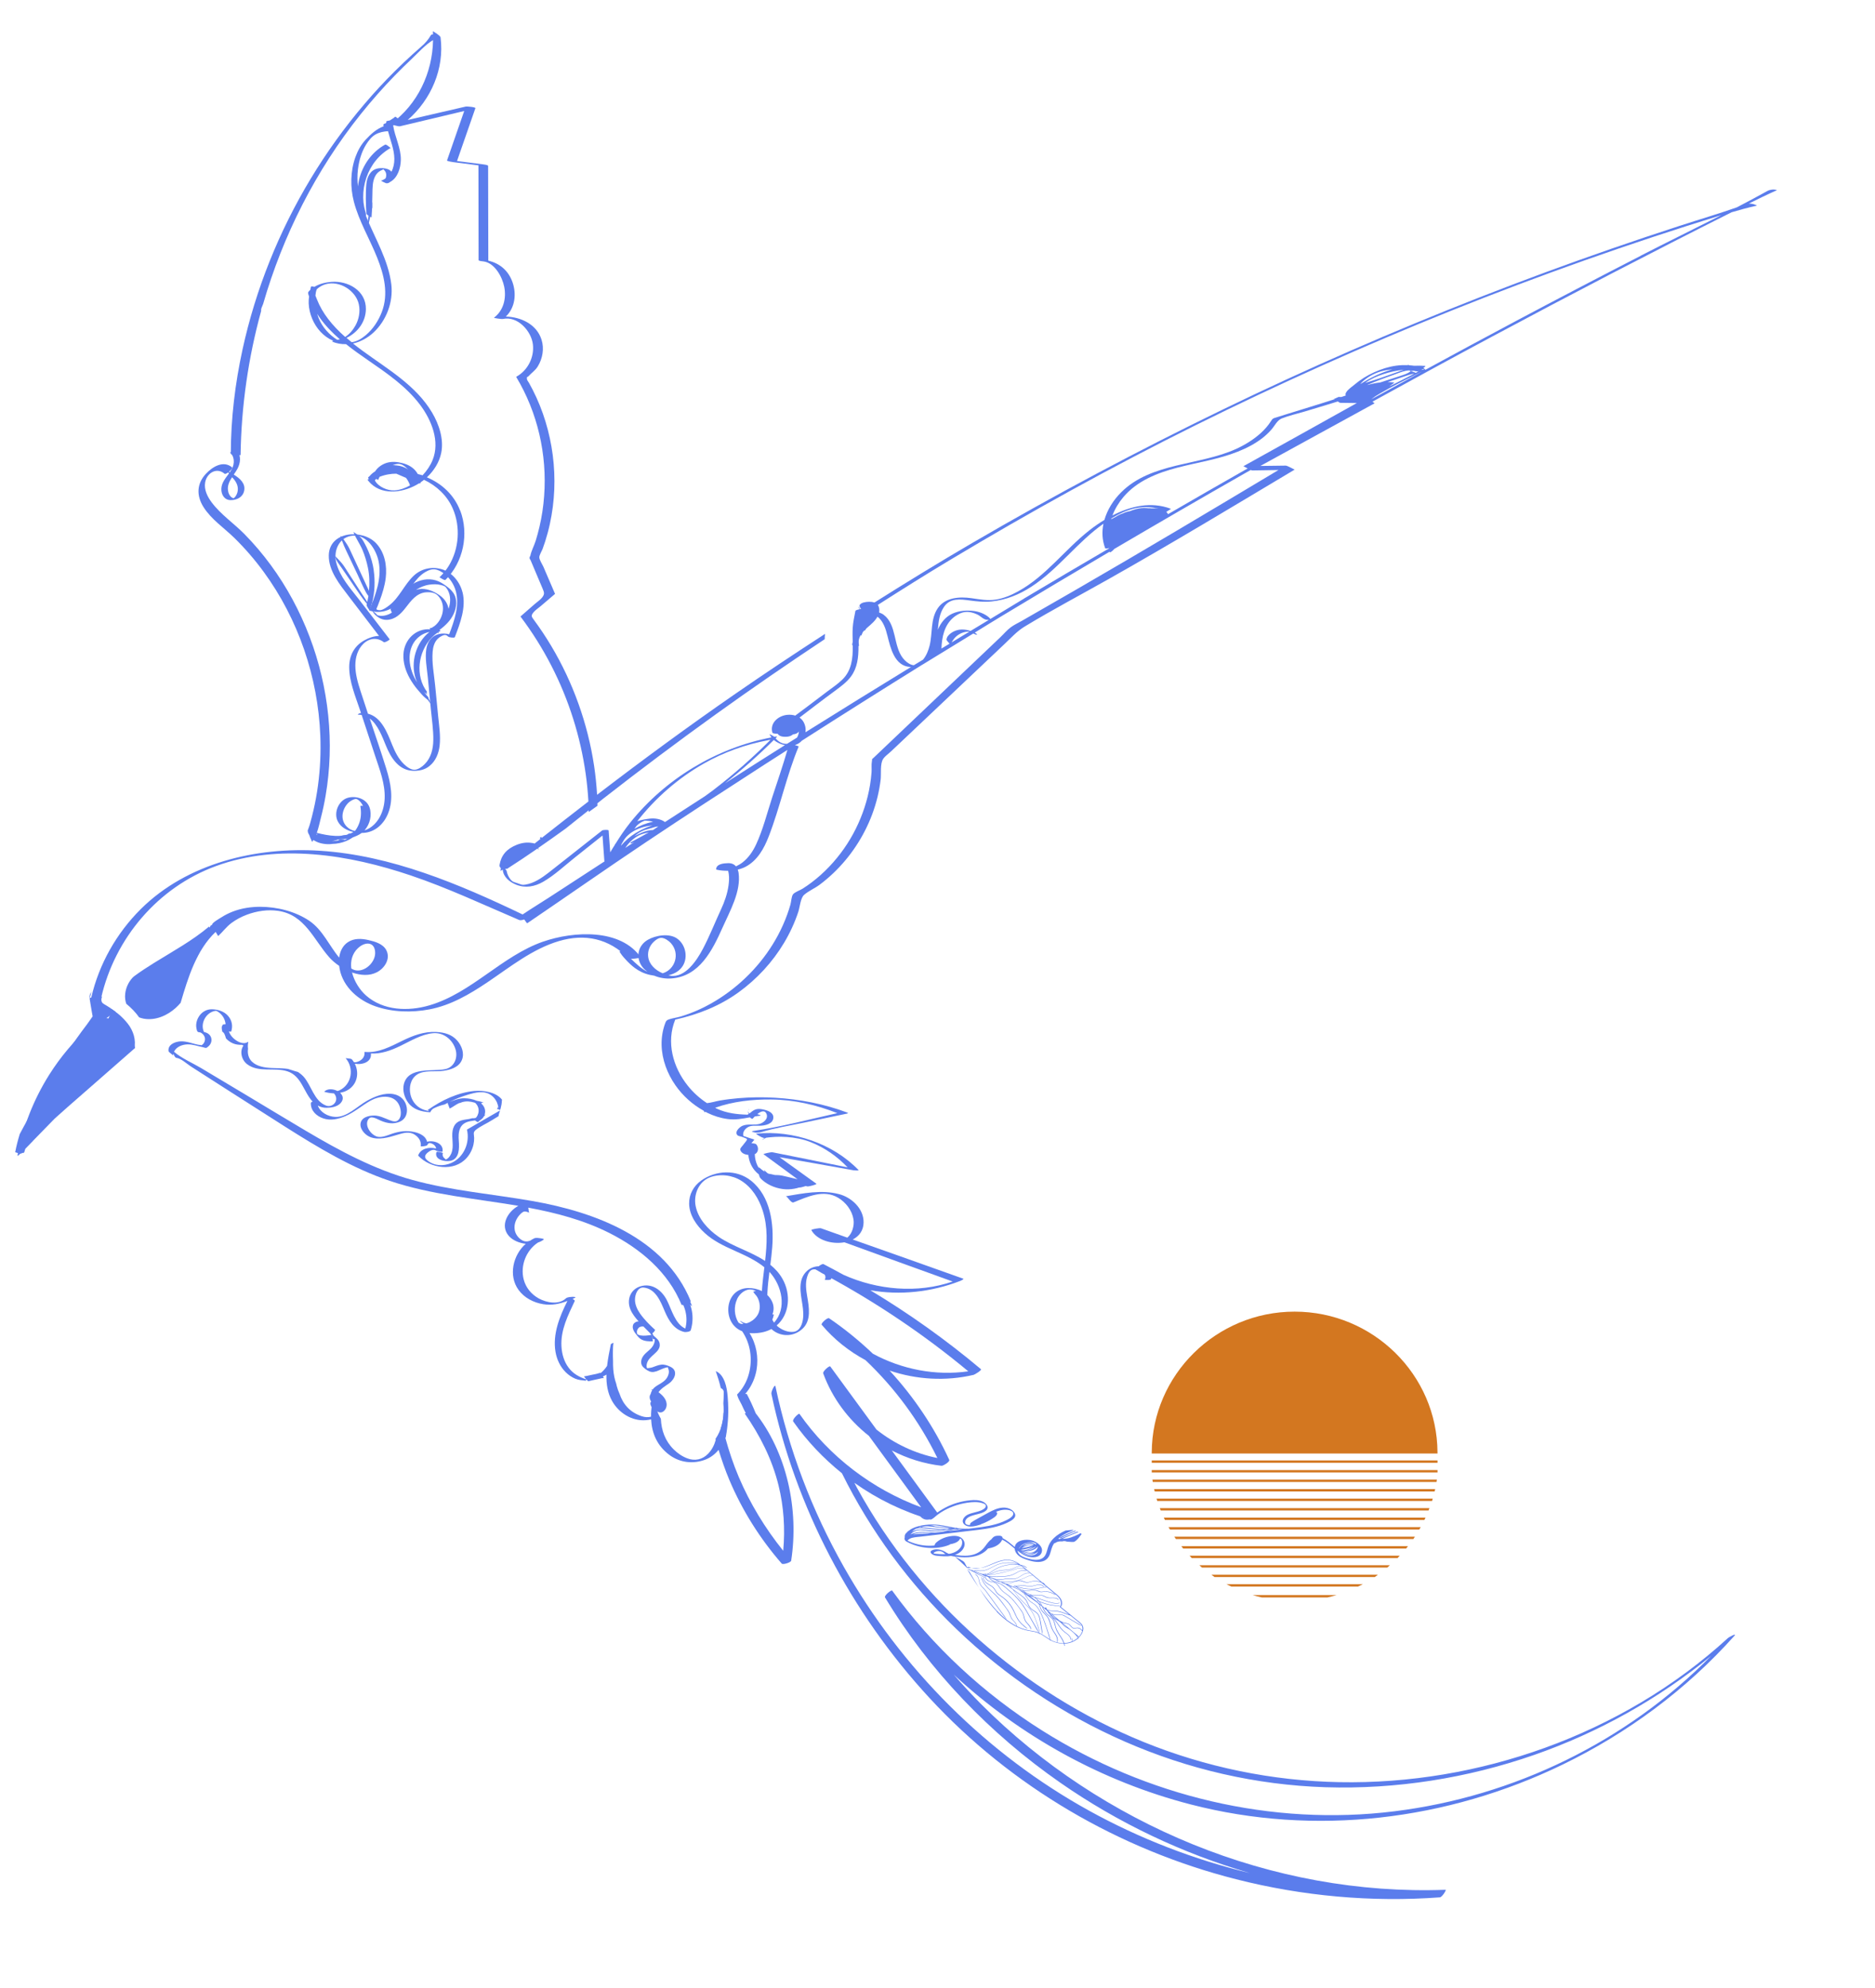 <?xml version="1.0" encoding="UTF-8"?><svg id="Calque_16" xmlns="http://www.w3.org/2000/svg" viewBox="0 0 503.43 533.73"><defs><style>.cls-1{fill:#d37720;}.cls-2{fill:#5b7dec;}</style></defs><g id="Illustration_6"><path class="cls-1" d="M385.96,389.86c-.09-20.83-17.3-37.78-38.36-37.78s-38.26,16.95-38.36,37.78v.31s76.72,0,76.72,0v-.31Z"/><rect class="cls-1" x="309.24" y="392.02" width="76.73" height=".63"/><rect class="cls-1" x="309.24" y="394.61" width="76.73" height=".63"/><path class="cls-1" d="M309.52,397.8h76.18c.04-.21.07-.42.1-.63h-76.38c.03.21.06.42.1.63Z"/><path class="cls-1" d="M310.03,400.35h75.15c.05-.21.12-.42.17-.63h-75.48c.05.21.12.42.17.63Z"/><path class="cls-1" d="M310.71,402.9h73.8c.07-.21.1-.42.17-.63h-74.14c.06.21.1.43.17.63Z"/><path class="cls-1" d="M311.65,405.46h71.9c.08-.21.16-.42.24-.63h-72.38c.08.21.15.42.24.63Z"/><path class="cls-1" d="M312.79,408.01h69.64c.1-.21.21-.42.31-.63h-70.26c.1.21.21.42.31.63Z"/><path class="cls-1" d="M314.13,410.56h66.94c.12-.21.27-.42.39-.63h-67.72c.12.22.27.42.39.63Z"/><path class="cls-1" d="M315.73,413.12h63.75c.14-.21.27-.42.41-.63h-64.58c.14.21.27.43.41.63Z"/><path class="cls-1" d="M317.66,415.67h59.89c.17-.2.32-.43.48-.63h-60.84c.16.21.31.43.48.63Z"/><path class="cls-1" d="M319.97,418.22h55.27c.2-.2.39-.42.58-.63h-56.43c.2.21.38.43.58.63Z"/><path class="cls-1" d="M322.73,420.78h49.75c.24-.2.47-.42.7-.63h-51.16c.24.21.46.43.7.63Z"/><path class="cls-1" d="M326.11,423.33h43c.3-.2.57-.43.86-.63h-44.72c.29.21.56.43.86.63Z"/><path class="cls-1" d="M330.63,425.88h33.96c.44-.21.89-.4,1.32-.63h-36.6c.43.23.88.42,1.32.63Z"/><path class="cls-1" d="M338.81,428.8h17.59c.83-.19,1.66-.39,2.47-.63h-22.54c.81.25,1.64.44,2.47.63Z"/></g><path class="cls-2" d="M258.62,419.09c.56.29.97,1.95,1.53,2.24,1.41.73,2.82,1.47,4.25,2.15.03.01.05-.06.02-.08-1.53-.85-3.09-1.62-4.64-2.42-.19-.1-1.5-1.5-3.06-2.82-1.23-1.04-5.03-2.05-4.66-1.91-.03.04,4.5,1.38,6.56,2.84Z"/><path class="cls-2" d="M269.24,433.39c-.29-.4-.59-.8-.88-1.2-.6-.82-1.19-1.64-1.79-2.46-.59-.81-1.17-1.62-1.76-2.42-.29-.39-.6-.77-.94-1.1-.31-.3-.6-.6-.77-1.02-.18-.44-.24-.9-.37-1.35-.15-.48-.41-1-.87-1.17-.04-.02.01-.11.05-.1.77.3.92,1.31,1.11,2.05.12.45.29.84.6,1.18.16.17.34.33.5.5.17.17.33.36.48.55.63.79,1.21,1.63,1.8,2.44.6.82,1.2,1.64,1.8,2.46.33.46.67.91,1,1.37.34.47.71.93,1,1.43.01.02,0,.09-.03.06-.34-.38-.63-.81-.93-1.22Z"/><path class="cls-2" d="M273.06,434.41c-.3-.54-.54-1.12-.81-1.69-.27-.58-.56-1.13-.92-1.65-.74-1.08-1.66-1.96-2.69-2.63-.25-.16-.5-.32-.73-.52-.23-.2-.41-.43-.57-.7-.16-.26-.31-.54-.5-.78-.19-.25-.43-.45-.67-.62-.49-.34-1.03-.57-1.48-.98-.38-.35-.7-.82-.72-1.36,0-.05.09-.11.1-.05.04,1.17,1.27,1.7,2.04,2.19.23.15.45.31.65.51.21.21.37.47.52.73.16.26.31.52.51.74.22.25.48.43.75.61.5.33.99.66,1.44,1.08.43.39.84.83,1.2,1.31.38.49.7,1.03.98,1.59.28.55.51,1.12.78,1.68.33.66.72,1.27,1.22,1.79.51.53,1.09.94,1.63,1.42.03.03-.03.12-.07.09-.53-.37-1.04-.8-1.51-1.26-.44-.44-.83-.94-1.15-1.5Z"/><path class="cls-2" d="M267.6,432.63c2.23,2.32,4.91,4.21,7.8,4.95.77.2,1.54.28,2.3.44.46.1.9.25,1.34.45.01.08.03.16.05.24.01.06.06-.01.06-.04,0-.05,0-.1,0-.16.28.13.56.28.83.46.67.42,1.31.91,2,1.29.03.06.05.13.07.19.02.04.06-.04.06-.07,0-.02,0-.04-.01-.06,0,0,0,0,0,0,.58.31,1.19.54,1.81.69.57.13,1.15.2,1.72.19.06.19.1.38.13.58,0,.06.11-.01.11-.05,0-.18-.04-.36-.08-.53,1.35-.05,2.65-.5,3.64-1.39.03.09.04.19.02.27,0,.03.02.06.03.02.04-.13.04-.25.03-.37.35-.32.65-.7.91-1.13.29-.5.53-1.14.41-1.79-.16-.88-.97-1.39-1.58-1.88-.51-.42-1.03-.83-1.54-1.25,0-.02,0-.03,0-.04-.03-.01-.06-.03-.09-.04-.94-.76-1.88-1.52-2.82-2.28.14-.14.24-.31.3-.52.13-.48.02-1.06-.23-1.52-.33-.61-.86-1.06-1.36-1.48-1.09-.9-2.18-1.79-3.26-2.69.1.05.2.11.3.16.02.01.04-.05.02-.07-.23-.19-.49-.34-.76-.45-1.03-.85-2.07-1.7-3.1-2.55-.57-.47-1.13-.93-1.7-1.4-.22-.18-.45-.36-.68-.54,0,0,0,0,0,0,0,0,0,0,0,0-.02-.01-.03-.02-.05-.04.02,0,.04,0,.06.01.06.02.12.04.18.06.07.03.15.06.22.09,0,0,0,0,0,0,.33.13.65.31.95.53.02.02.04-.05.02-.07-.37-.4-.87-.59-1.34-.71-.09-.02-.18-.04-.28-.06-.03-.01-.07-.03-.1-.04-.18-.13-.35-.26-.54-.38-.83-.54-1.71-.88-2.62-.95-.75-.06-1.48.05-2.18.24-1.5.39-2.85,1.16-4.3,1.65-1.39.47-2.91.71-4.39-.02-.04-.02-.11.08-.07.1.17.08-1.35.19.52.22,1.51.02,2.85.18,4.15-.28.74-.26,1.46-.55,2.18-.85.69-.28,1.39-.56,2.12-.74.7-.18,1.44-.28,2.19-.18.86.11,1.66.49,2.42,1-.02,0-.04-.01-.06-.02-.46-.14-.93-.25-1.4-.31-1.71-.24-3.39.01-4.88.74-.87.42-1.7.96-2.65,1.21-.91.23-1.89.16-2.85-.02-.04,0-.09.09-.05.1,1.03.2,2.08.26,3.05-.03.91-.27,1.71-.79,2.55-1.2.76-.36,1.58-.61,2.43-.72.83-.11,1.69-.09,2.54.05.48.08.97.2,1.46.35-.23-.03-.47-.05-.7-.07-1.68-.12-3.35.17-4.84.84-.38.17-.75.37-1.11.59-.39.24-.77.52-1.16.76-.28.17-.58.31-.9.4-.17-.03-.35-.07-.52-.13-.02,0-.02.05,0,.06.1.06.19.1.29.13-.12.02-.24.03-.36.03-.08-.04-.16-.08-.24-.12-.03-.02-.08.07-.05.09,0,0,.01,0,.02,0-.24-.03-.48-.11-.72-.25-.02-.01-.06,0-.08.03-.79-.32-1.58-.64-2.37-.96-.05-.02-.19.06-.12.09.26.1.51.21.77.31.86.35,1.72.7,2.58,1.04-.09-.02-.18-.05-.27-.07-.03,0-.04.06-.02.07.24.1.49.18.74.24-.03,0-.06.04-.06.07-.03.56.41,1,.84,1.23.56.29,1.17.23,1.74.49.61.28.98.91,1.37,1.47.2.29.42.55.67.78.26.23.53.43.81.63.57.41,1.11.84,1.62,1.35.51.52.98,1.09,1.44,1.68.44.58.9,1.17,1.3,1.78.19.29.36.6.46.95.08.3.14.6.22.9.08.29.18.56.35.82.15.24.34.44.52.65.19.21.38.42.55.65.17.25.29.52.38.81.02.05.09-.03.08-.06-.02-.61-.56-1.12-.93-1.53-.22-.25-.44-.51-.6-.81-.17-.32-.24-.68-.33-1.03-.07-.29-.15-.58-.28-.86-.15-.33-.36-.62-.56-.91-.43-.6-.87-1.19-1.32-1.76-.46-.57-.94-1.13-1.46-1.62-.52-.49-1.08-.88-1.64-1.29-.27-.2-.52-.41-.76-.66-.24-.26-.43-.56-.63-.85-.37-.54-.77-1.04-1.35-1.25-.51-.18-1.05-.16-1.54-.41-.42-.21-.86-.65-.83-1.19,0,0,0-.01,0-.01.1.03.21.05.31.07.18.07.36.14.53.22-.01.02-.02.04,0,.05.71,1.09,1.97,1.27,2.99,1.72.56.25,1.04.63,1.53,1.04.53.45,1.06.9,1.57,1.36,1.05.94,2.04,1.97,2.88,3.16.81,1.16,1.5,2.41,2.2,3.65.35.62.71,1.25,1.06,1.87.36.64.71,1.3,1.12,1.9.02.03.06-.04.05-.07-.33-.74-.77-1.44-1.17-2.14-.4-.71-.8-1.42-1.21-2.12-.71-1.25-1.41-2.5-2.27-3.63-.86-1.13-1.87-2.1-2.9-3.01-.53-.46-1.06-.92-1.6-1.36-.47-.38-.96-.66-1.49-.88-.9-.36-1.96-.59-2.61-1.5.71.29,1.41.57,2.12.86.14.06.28.12.43.17-.24-.04-.47-.09-.71-.12-.02,0-.03.06,0,.06.36.13.74.17,1.1.23.01,0,.03,0,.04,0,.15.06.3.12.46.18.03.03.06.05.09.08-.07,0-.14,0-.21,0-.02,0-.03.07,0,.07.14,0,.28.02.41.05.2.12.4.19.62.23.64.47,1.29.93,1.93,1.4.55.59.97,1.32,1.45,1.97,1.22,1.63,3.01,2.68,4,4.54.46.87.79,1.84,1.11,2.78.27.79.48,1.58.63,2.38-.14-.06-.29-.12-.44-.17-.72-.24-1.45-.34-2.18-.46-.73-.13-1.45-.32-2.17-.59-.41-.16-.82-.34-1.22-.53,0,0,0,0,0,0-.02-.27-.09-.48-.23-.71-.14-.22-.31-.41-.49-.6-.18-.19-.36-.38-.52-.6-.19-.25-.32-.52-.43-.82-.09-.25-.18-.51-.28-.76-.12-.26-.26-.51-.42-.75-.34-.51-.7-1-1.06-1.49-.72-.99-1.48-1.96-2.35-2.79-1.37-1.32-3.25-2.58-3.67-4.66-.01-.05-.11.02-.1.07.22,1.1.89,2.01,1.64,2.78.71.73,1.48,1.35,2.2,2.06.88.88,1.65,1.9,2.4,2.92.35.48.72.96,1.02,1.48.29.49.42,1.04.66,1.55.39.83,1.35,1.33,1.56,2.26-2.32-1.16-4.41-2.99-6.19-5.07-2.44-2.85-5.22-6.91-7.12-10.18-.04-.07.62.69.67.77.24.42.48.84.73,1.25,1.93,3.31,3.97,6.64,6.59,9.36ZM268.99,424.67c.19.02.38.03.58.04,1.14.05,2.26-.05,3.34-.32-.58.18-1.12.48-1.71.65-.31.09-.65.14-.99.12-.05-.02-.1-.04-.15-.06-.14-.06-.27-.11-.41-.17-.04-.03-.08-.06-.13-.09-.02-.01-.04,0-.05.02-.15-.06-.3-.12-.45-.18,0,0,0,0,0,0,0,0,0,0,0,0,0,0-.02,0-.03-.01ZM264.77,422.96c-.23-.09-.47-.19-.7-.28.07,0,.13.01.2.01.17.09.33.18.5.27ZM274.08,420.27c-.7.06-1.32.4-1.95.66-.68.29-1.39.4-2.13.46-.73.06-1.46.09-2.16.29-.58.16-1.11.45-1.68.65-.28.1-.57.17-.87.19-.05,0-.1,0-.14,0,.21-.08.42-.17.61-.28.4-.23.78-.51,1.17-.76.35-.22.71-.42,1.08-.59.78-.36,1.6-.62,2.46-.76.83-.14,1.68-.17,2.53-.1.31.03.61.06.92.12.05.04.11.08.16.12ZM275.11,421.09c-.44-.25-.97-.28-1.43-.21-.35.05-.68.16-1.02.27-.36.11-.71.22-1.07.32-.73.21-1.47.4-2.22.57-1.49.34-3,.59-4.53.77-.01,0-.02.01-.02.03-.11-.06-.22-.11-.32-.17.13-.01.26-.04.38-.07.46.08.93-.05,1.34-.2.6-.22,1.16-.52,1.78-.67.71-.17,1.45-.19,2.17-.26.72-.07,1.4-.21,2.05-.5.63-.27,1.26-.6,1.97-.63.31.24.62.49.92.73ZM277.2,422.82c-.73.03-1.37.35-2.01.66-1.2.57-2.47.95-3.81,1.08-.64.07-1.29.08-1.95.04-.27-.02-.54-.04-.82-.08-.48-.19-.96-.39-1.44-.58.33.08.65.14.98.16.46.03.89-.04,1.33-.14.48-.11.94-.18,1.44-.15.46.03.94.1,1.39.05.76-.08,1.38-.52,2-.92.61-.39,1.28-.77,2.06-.59.03,0,.05-.08.02-.09-.83-.2-1.54.25-2.19.66-.31.2-.62.41-.95.57-.38.18-.77.28-1.2.28-.46,0-.92-.08-1.37-.08-.48,0-.93.11-1.39.21-.87.18-1.77.06-2.67-.25-.33-.11-.65-.25-.96-.4.33.03.65.05.98.05.86.02,1.72-.01,2.57-.06.83-.05,1.66-.14,2.44-.4.67-.23,1.26-.63,1.89-.95.58-.28,1.23-.48,1.9-.15.04.02.1-.08.06-.1-.69-.35-1.38-.13-1.99.17-.65.32-1.25.73-1.94.95-.83.26-1.72.34-2.6.38-.85.04-1.7.07-2.55.04-.37-.01-.74-.05-1.11-.11-.13-.07-.27-.13-.4-.2.82-.09,1.63-.21,2.43-.35,1.47-.25,2.91-.59,4.33-1,.34-.1.68-.2,1.02-.31.33-.11.67-.21,1.02-.26.68-.1,1.48.08,1.99.74.02.02.03-.03.02-.05-.05-.07-.1-.14-.15-.2.51.42,1.02.85,1.52,1.27.04.03.07.06.11.09ZM279.35,424.59s-.03-.01-.05-.02c-.43-.14-.86-.21-1.3-.22-.38,0-.76.04-1.12.14-.4.11-.8.26-1.23.21-.42-.04-.82-.25-1.23-.37-.37-.11-.74-.12-1.1-.06-.04,0-.08.02-.12.03.07-.02.15-.04.22-.06.62-.18,1.22-.43,1.8-.71.62-.3,1.26-.61,1.97-.63.02,0,.05-.03.06-.06.7.58,1.4,1.15,2.1,1.73ZM287.15,433.43c-.12-.04-.24-.08-.36-.13-.31-.11-.61-.22-.92-.33-.94-.33-1.88-.63-2.84-.64-.59,0-1.36.06-1.93-.32-.09-.18-.17-.36-.25-.55-.02-.05-.06.03-.06.06,0,.02.01.04.01.06-.01-.03-.03-.05-.04-.08-.02-.04-.1,0-.11.05-.04-.02-.11.05-.09.09.02.03.04.07.06.1-.26-.22-.52-.43-.78-.65-.18-.35-.38-.7-.62-1.02-.01-.02-.03-.03-.04-.05.14.06.28.11.42.17,1.59.59,3.23.9,4.84.9.04,0,.11-.11.06-.11-.45,0-.91-.02-1.37-.07-.8-.08-1.6-.24-2.38-.47-.4-.12-.8-.25-1.2-.4-.18-.07-.35-.14-.53-.22-.29-.35-.62-.66-.97-.92,1.02.34,2.05.67,3.07,1.01,1.09.36,2.24.72,3.31.44.04-.01.09-.12.02-.1-.6.16-1.24.11-1.87-.03-.57-.13-1.13-.32-1.69-.5-.67-.22-1.35-.44-2.02-.67-.4-.13-.79-.26-1.19-.39-.35-.22-.71-.4-1.09-.53-.04-.01-.12.08-.07.1.17.06.34.13.51.21-.07-.02-.14-.05-.21-.07-.3-.1-.61-.2-.9-.34-.02,0-.03-.02-.04-.02-.05-.04-.11-.07-.16-.11-.12-.08-.25-.16-.37-.24-.1-.08-.19-.16-.29-.24-.02-.01-.03,0-.04.03-.56-.35-1.14-.66-1.73-.94-.37-.2-.76-.38-1.15-.54.17-.02.33-.05.49-.09.6.42,1.22.83,1.88,1.05,0,.02,0,.04,0,.05.64.58,1.44.93,2.2,1.14.7.19,1.39.22,2.08.18.36-.02.72-.04,1.08.05.38.09.72.34,1.08.48.54.21,1.09.15,1.63.14.53-.01,1.11.02,1.56.46.04.04.13-.05.1-.08-.49-.48-1.11-.49-1.68-.48-.59.02-1.18.05-1.76-.25-.35-.18-.67-.36-1.04-.41-.34-.05-.67-.03-1-.01-.73.04-1.45,0-2.18-.24-.69-.22-1.32-.58-1.95-.99.02,0,.05.02.07.02.71.19,1.37.06,2.05-.05.34-.06.69-.1,1.05-.06.39.04.75.22,1.13.37.38.15.73.14,1.1.08.38-.06.76-.07,1.15-.03.38.05.76.15,1.13.3.37.15.71.37,1.06.57.02.01.04-.06.03-.07-.34-.31-.76-.51-1.16-.66-.39-.14-.79-.23-1.19-.26-.37-.03-.72,0-1.08.06-.21.03-.41.05-.63,0-.2-.04-.4-.13-.59-.21-.35-.15-.69-.26-1.05-.27-.34-.01-.67.03-.99.09-.34.06-.69.12-1.04.14-.38.01-.76-.05-1.14-.18-.61-.22-1.19-.58-1.74-.97,0,0,.02,0,.03,0,.25.12.51.2.76.27.27.08.55.16.82.22,1.09.25,2.2.33,3.28.24.54-.04,1.06-.13,1.58-.25.54-.12,1.09-.25,1.66-.17.04,0,.1-.1.05-.1-.63-.09-1.22.07-1.81.2-1.04.23-2.11.31-3.2.22-.53-.05-1.06-.13-1.59-.26-.28-.07-.56-.14-.84-.23-.18-.06-.35-.12-.53-.18.03,0,.07-.02.1-.03.38-.1.77-.15,1.17-.14.39.01.79.07,1.18.12.39.05.79.1,1.18.1.41,0,.8-.09,1.19-.2.74-.21,1.67-.45,2.37.27.04.04.12-.05.08-.09-.74-.76-1.71-.48-2.49-.26-.4.11-.81.18-1.24.18-.39,0-.79-.06-1.18-.12-.39-.05-.79-.1-1.18-.1-.4,0-.77.07-1.15.17-.07.02-.14.04-.21.05-.05-.01-.09-.03-.14-.04-.03,0-.04.05-.02.07-.09-.06-.17-.12-.26-.19-.04-.03-.1.06-.07.09.06.04.13.09.19.13-.2.04-.4.07-.61.07-.04-.02-.09-.03-.13-.05-.46-.19-.91-.38-1.37-.57.26-.02.52-.07.76-.14.72-.22,1.38-.63,2.14-.75.42-.06.83,0,1.25.15.39.14.78.3,1.19.3.41,0,.78-.15,1.16-.25.38-.09.77-.13,1.17-.11.4.02.8.1,1.19.24.11.04.21.08.31.12.26.21.52.43.78.64.55.46,1.11.91,1.66,1.37.54.45,1.09.88,1.62,1.34.48.43.98.94,1.16,1.61.15.54.12,1.17-.26,1.51-.02.02-.03.05,0,.07.35.29.71.57,1.06.86.5.4,1,.8,1.49,1.21ZM275.78,428.1c.45.3.88.62,1.32.95-.47-.33-.94-.67-1.41-1,.03.02.06.03.1.05ZM278.37,429.64c.17.14.39.22.59.3.17.2.33.41.47.64.06.1.12.2.18.31-.4-.33-.81-.67-1.21-1-.65-.53-1.3-1.04-1.97-1.52.19.07.38.13.57.19.22.07.44.14.66.22.4.26.77.57,1.11.93-.12-.05-.24-.11-.36-.14-.02,0-.04.05-.02.07ZM285.12,435.68c.48.4.97.81,1.45,1.21-.27-.15-.55-.3-.8-.51-.24-.21-.43-.47-.66-.7ZM284.6,435.24c-.49-.33-1.02-.55-1.52-.86-.32-.2-.65-.46-.89-.79.09.08.19.16.28.23.64.5,1.33.93,2.02,1.32l.11.09ZM282.17,433.22c.56.47,1.12.94,1.68,1.4-.51-.31-1.02-.65-1.48-1.05-.16-.13-.31-.28-.45-.43-.02-.04-.03-.07-.05-.11.1.07.2.13.3.18,0,0,0,0,0,0ZM290.6,437.66c-.24-.34-.58-.58-.94-.69-.17-.05-.35-.07-.52-.05-.2.02-.38.1-.58.13-.37.05-.66-.23-.92-.53-.25-.28-.49-.57-.82-.7-.38-.16-.78-.15-1.17-.27-.37-.12-.73-.3-1.07-.49-.31-.26-.62-.52-.94-.78-.36-.3-.72-.6-1.07-.9.45.13.91.12,1.37.1.29-.01.59-.03.89,0,.33.03.65.15.96.32.74.4,1.47.86,2.2,1.29.36.21.73.43,1.09.64.42.25.84.52,1.28.71.02,0,.03-.05.02-.06-.39-.3-.83-.53-1.25-.77-.41-.24-.83-.49-1.24-.73-.36-.21-.72-.42-1.08-.64-.34-.2-.67-.41-1.02-.59-.61-.32-1.21-.31-1.84-.28-.56.03-1.13.02-1.68-.24-.36-.3-.71-.6-1.07-.9,0,0,0,0,0,0,.15.07.3.12.46.15.43.08.85.07,1.28.07.51,0,1.03.08,1.54.22.5.13,1,.31,1.49.49.48.17.96.37,1.45.51.14.11.28.22.42.34.36.29.72.58,1.08.88.36.29.73.57,1.08.89.3.28.54.62.62,1.04.06.29.03.58-.03.86ZM289.69,439.32s0,0,0,0c-.22-.19-.45-.37-.67-.56-.24-.2-.49-.41-.73-.61-.23-.21-.47-.41-.72-.6-.83-.7-1.67-1.39-2.5-2.09.23.11.47.2.72.26.35.09.73.08,1.07.26.6.32.96,1.28,1.69,1.19.18-.02.34-.1.52-.12.18-.03.37,0,.55.05.36.11.68.35.91.69.01.02.04.02.06.01-.17.59-.51,1.1-.89,1.53ZM289.46,439.56c-.04-.1-.09-.19-.15-.29-.05-.07-.1-.14-.15-.21.12.1.23.2.35.29.03.02.06.04.1.05-.05.05-.1.1-.15.16ZM285.75,441.08c-.24-.85-.82-1.64-1.28-2.36-.28-.43-.54-.87-.75-1.34-.22-.5-.32-1.03-.46-1.56-.15-.54-.35-1.05-.74-1.46-.42-.45-.93-.74-1.37-1.15-.45-.43-.74-.99-1.02-1.56-.04-.07-.07-.15-.11-.22.35.29.71.59,1.06.88.19.35.45.67.73.95.18.37.46.68.77.94-.01.01-.02.05,0,.06.43.43.82.89,1.17,1.4.31.46.61.92.95,1.36.31.41.66.77,1.06,1.07.66.51,1.62,1.05,1.72,2.03,0,.06.12,0,.11-.06-.05-.51-.34-.92-.7-1.25-.35-.32-.74-.58-1.1-.87-.42-.33-.77-.73-1.1-1.17-.33-.45-.62-.92-.95-1.37-.26-.36-.53-.71-.86-1,.04.03.08.06.13.08.6.37,1.27.61,1.82,1.1.3.26.53.62.83.88.28.24.61.4.92.58.29.17.57.36.85.57.25.21.5.42.75.62.08.07.16.14.23.22.26.26.53.53.75.84.07.1.14.22.2.34-.45.42-.96.74-1.51.97,0,0,0,0,0-.01,0-.08.02-.15.01-.23v-.18c-.02-.12-.02-.24-.03-.36,0-.07-.11,0-.11.04,0,.13.02.25.03.38,0,.06,0,.13.01.19,0,.06.02.12.04.18-.65.27-1.34.42-2.06.44ZM283.81,440.86c.13-.21.2-.41.19-.69,0-.25-.06-.5-.15-.74-.21-.57-.58-1.05-.91-1.55-.3-.47-.51-.96-.67-1.49-.15-.49-.28-.98-.46-1.46-.18-.48-.43-.92-.77-1.3-.36-.41-.77-.77-1.12-1.19-.18-.21-.34-.45-.45-.7-.11-.26-.16-.53-.25-.79-.03-.1-.08-.19-.12-.28.22.18.44.37.66.55.16.32.31.64.47.96.28.54.63,1,1.09,1.37.46.38.99.7,1.34,1.23.3.45.43.98.56,1.5.13.52.27,1.02.51,1.5.23.45.5.88.78,1.3.28.42.55.85.78,1.3.11.23.21.46.29.71-.59,0-1.19-.07-1.78-.22ZM282.03,440.14c-.15-.66-.38-1.32-.58-1.97-.22-.71-.45-1.43-.7-2.13-.43-1.23-.89-2.48-1.52-3.62-.3-.55-.66-1.07-1.1-1.51-.44-.43-.96-.68-1.43-1.04-.26-.19-.48-.43-.68-.7-.19-.27-.35-.56-.54-.83-.29-.41-.64-.76-1.02-1.07.22.13.44.26.66.4-.04,0-.1.07-.06.1,1.09.77,2.18,1.55,3.28,2.32.23.16.48.33.63.6.14.23.19.49.26.75.14.49.4.9.73,1.28.35.39.75.74,1.08,1.15.33.41.54.89.71,1.39.16.48.28.97.44,1.44.17.49.39.94.68,1.37.3.45.63.89.82,1.41.16.43.22.95.06,1.36,0,0,0,0,0,.01-.38-.1-.75-.23-1.11-.39-.21-.09-.41-.2-.61-.32ZM279.12,438.35c-.07-.94-.39-1.89-.72-2.79-.35-.97-.69-1.99-1.24-2.88-.54-.87-1.27-1.57-1.99-2.25-.74-.7-1.47-1.41-2.07-2.27-.29-.41-.57-.84-.88-1.24.2.15.41.29.61.44.49.35.98.7,1.46,1.07.49.37.96.8,1.28,1.37.27.48.44,1.01.72,1.48.28.47.67.78,1.1,1.05.43.28.88.54,1.21.97.33.45.48,1.01.58,1.54.12.6.21,1.19.31,1.79.05.32.11.63.16.95.06.32.11.65.21.96.02.05.06-.03.06-.05-.01-.36-.08-.72-.14-1.09-.06-.35-.12-.71-.18-1.06-.11-.65-.2-1.32-.37-1.96-.13-.51-.34-1.01-.71-1.39-.37-.38-.83-.61-1.25-.9-.22-.15-.43-.32-.61-.54-.18-.21-.31-.45-.44-.7-.25-.51-.44-1.05-.78-1.51-.37-.49-.85-.86-1.32-1.2-.51-.37-1.03-.74-1.54-1.11-.22-.16-.44-.32-.66-.48-.22-.23-.46-.45-.72-.62-.02-.01-.06.02-.07.05-.23-.16-.45-.33-.68-.49.2.1.4.21.6.29.28.12.56.19.84.2.54.23,1.08.48,1.62.75.38.22.75.48,1.1.78.45.4.81.88,1.14,1.41.17.27.34.54.56.76.2.2.43.36.66.51.24.16.49.3.72.48.25.19.48.42.68.67.4.48.72,1.04,1,1.61.57,1.17,1.02,2.4,1.43,3.63.21.62.4,1.24.6,1.87.17.53.31,1.08.5,1.61-.92-.55-1.79-1.25-2.75-1.7Z"/><path class="cls-2" d="M288.94,410.97c-.1-.04-.21-.06-.31-.1-1.42.54-2.83,1.15-4.14,1.9-.03.02.24.18.32.13,1.32-.76,2.71-1.38,4.12-1.94Z"/><path class="cls-2" d="M283.04,414.26c.12-.02.23-.05.31-.1.39-.26.79-.37,1.22-.41.23.01.46,0,.69,0,.3-.11.66-.12,1.08.03.04.01.08.02.12.04.41.03.82.07,1.23.08.2,0,.39,0,.59,0,.16-.06.32-.12.47-.24.66-.48,1.16-1.21,1.66-1.88-.1-.08-.21-.16-.31-.23-.18.11-.37.21-.55.32-1.35.65-2.79,1.24-4.32,1.18,1.42-.65,2.86-1.25,4.32-1.8-.08-.04-.16-.08-.25-.12-1.61.61-3.2,1.29-4.78,1.98-.01,0-.02,0-.04,0-.1-.02-.23-.06-.35-.08.68-.6,1.48-1.1,2.29-1.5.59-.3,1.21-.54,1.82-.78-.09-.02-.17-.05-.26-.08-.63.05-1.26.1-1.88.17-1.16.52-2.27,1.17-3.17,2.05-.58.57-1.06,1.23-1.37,1.98-.35.85-.45,1.81-.92,2.61-.82,1.4-2.56,1.38-3.99,1.04-.87-.21-1.85-.46-2.58-.98-.45-.32-.8-.8-.91-1.32.8.64,1.65,1.21,2.64,1.54,1.26.42,3.34.46,3.87-1.02.59-1.64-1.39-2.98-2.77-3.29-1.41-.32-3.84-.1-4.36,1.49-.04.11-.06.22-.07.34-1.04-.88-2.07-1.78-3.28-2.41,0,0-.01,0-.02,0,.01-.23-.07-.43-.33-.53-.13-.07-.28-.1-.43-.1-.07,0-.15,0-.22,0-.26-.02-.52,0-.77.06-.04,0-.08-.01-.12-.02-.03,0-.04.02-.04.06,0,0,0,0,0,0-.23.06-.46.17-.62.35-.16.12-.29.27-.4.45-.72.5-1.25,1.28-1.76,1.97-.81,1.08-1.83,1.82-3.14,2.2-1.4.41-2.9.34-4.35.16-.21-.03-.42-.06-.63-.08.53-.17,1.04-.42,1.48-.78,1-.79,1.6-2.17.76-3.31-.94-1.27-2.66-1.13-4.03-.82-.71.16-1.41.42-2.05.77-.32.17-.62.38-.89.6-.13.1-.26.21-.37.32-.13.13-.19.29-.28.46,0,.01-.01.06-.01.11-.03.02-.06.03-.08.05-.05.03-.06.06-.06.08-.65.06-1.32.08-1.99.04-1.77-.11-3.55-.56-5.16-1.34.29-.46.83-.68,1.38-.81.75-.17,1.54-.21,2.3-.3,1.69-.2,3.38-.4,5.08-.6,3.34-.39,6.67-.78,10.01-1.18,2.72-.33,5.49-.75,7.97-1.93.97-.46,2.76-1.3,1.98-2.64-.62-1.06-1.95-1.48-3.11-1.42-1.42.07-2.75.72-3.96,1.38-.81.44-1.61.89-2.41,1.33-.8.44-1.63.88-2.35,1.44-.02.02-.03.07-.02.14-.07.07-.13.15-.15.25,0,.01.01.02.02.03.05.04.11.07.17.09-.07,0-.15.01-.22.01-.39,0-.92-.03-1.14-.4-.11-.19-.11-.43-.06-.64.28-1.07,1.7-1.45,2.62-1.7,1-.27,2.28-.47,3.04-1.22.8-.79.04-1.8-.78-2.23-1.1-.58-2.41-.56-3.61-.44-1.17.11-2.32.34-3.44.67-1.12.33-2.2.77-3.22,1.31-1.01.53-1.96,1.18-2.91,1.82-.95.64-2.13,1.25-3.26.58-.2-.12-.44-.29-.53-.51-.12-.29,0-.65.15-.9.35-.56,1.03-.83,1.62-1.07.1-.04,0-.46-.12-.45-1.07.16-2.3.91-1.96,2.15.24.87,1.05,1.5,1.95,1.59,1.17.11,2.2-.69,3.06-1.35.99-.76,2.11-1.37,3.26-1.87,1.18-.51,2.42-.9,3.68-1.15,1.32-.26,2.74-.45,4.09-.28.35.04.7.12,1.03.24.28.1.79.26.85.59.13.68-.75,1.11-1.25,1.33-1.15.5-2.44.61-3.58,1.14-.92.43-1.93,1.63-1,2.57.62.64,1.56.69,2.38.59.38-.05.75-.12,1.11-.22.18-.05.36-.1.53-.16.16-.05.35-.08.49-.15.03-.01.03-.04.03-.07.1-.03.2-.07.3-.1.48-.18.95-.38,1.4-.62.45-.23.88-.47,1.3-.74.37-.24.8-.5,1.09-.85.18-.22.37-.59.16-.85-.07-.08-.16-.12-.26-.14.36-.15.72-.28,1.1-.38.56-.15,1.14-.23,1.73-.19.53.04,1.36.18,1.71.63.48.61-.3,1.33-.76,1.63-.58.38-1.24.69-1.88.96-2.45,1.01-5.13,1.39-7.76,1.7-.52.06-1.04.12-1.56.19-.04-.02-.1-.04-.17-.03-.92.06-1.83-.02-2.74-.14-.02-.06-.25-.14-.34-.11-.04.01-.08.03-.12.04-1.49-.24-2.97-.61-4.46-.79-1.23-.15-2.47-.16-3.7,0-1.2.15-2.45.42-3.52.96-.29.14-.56.32-.81.53-.18.09-.34.2-.48.35-.06.06-.11.13-.16.21-.23.16-.4.38-.49.64-.05.14-.07.28-.07.42,0,.03,0,.06.01.09-.02.11-.03.22-.03.34,0,0,0,0,0,0-.03.08-.04.17-.03.25,0,.04.01.08.03.11.02.03.04.06.07.09-.02.17.25.38.37.44,1.78.97,3.72,1.55,5.74,1.71,1.99.15,4.13-.07,5.96-.85.03-.01.02-.05,0-.1.09,0,.17-.02.22-.03.1-.02.2-.04.29-.07,0,0,.02,0,.02,0,.08-.02.16-.03.23-.05.78-.21,1.72-.6,1.99-1.4.08.03.15.06.2.11.47.39.42,1.24.23,1.73-.22.57-.64,1.04-1.13,1.4-.68.5-1.49.77-2.33.9-.21-.08-.42-.19-.62-.33-.65-.45-1.36-.77-2.16-.87-.59-.08-1.3-.03-1.82.28-.76.46.13,1.09.64,1.26.55.19,1.21.2,1.79.25.64.05,1.29.08,1.94.04.27-.02.54-.04.81-.09.17.03.34.05.5.08.73.12,1.46.21,2.2.26,1.33.09,2.68.03,3.97-.32,1.26-.35,2.43-1,3.27-2,1.32-.24,2.71-.71,3.51-1.83.1-.14.21-.34.29-.55,1.26.55,2.3,1.5,3.37,2.41.04.49.25.97.56,1.36.59.76,1.51,1.19,2.4,1.5,1.39.49,3.03.95,4.49.56.76-.2,1.37-.67,1.74-1.35.47-.85.56-1.84.96-2.72.12-.26.26-.51.42-.75ZM248.95,411.65c-1.29.05-2.58.08-3.85.25,1.07-.44,2.28-.51,3.46-.45.49.02.98.05,1.46.08-.36.04-.72.08-1.07.13ZM258.47,410.53c-1.31.15-2.62.31-3.92.46.91-.26,1.84-.5,2.8-.44.09,0,.05-.05-.02-.09.38.04.76.07,1.15.08ZM249.8,409.4c1.85-.02,3.66.39,5.49.74-.04.01-.07.03-.11.04-1.33-.2-2.68-.3-4.02-.43-.43-.18-.89-.29-1.36-.34ZM246.96,409.88c.06-.02.12-.03.18-.05.06.06.21.14.28.11,1.15-.44,2.45-.18,3.66-.04.06.02.11.03.17.05.06.02.18.02.23,0,1.13.12,2.26.24,3.4.34-.17.06-.35.12-.53.17-.27,0-.54.01-.81.01-1.08,0-2.16-.1-3.24-.21-1.18-.12-2.52-.35-3.76-.21.14-.06.28-.12.42-.17ZM245.91,410.36c.66-.18,1.37-.17,2.05-.12,1.83.14,3.65.43,5.48.43-1.58.29-3.25.22-4.83,0-1.01-.15-2.03-.21-3,.13-.28.1-.57.24-.84.4.34-.32.72-.6,1.13-.84ZM246.35,410.79c1.11-.25,2.28.13,3.39.22,1.51.13,2.96-.02,4.39-.36.78-.04,1.53-.17,2.29-.32.12.02.24.03.36.05-.95.05-1.86.29-2.78.55-.3.08-.59.16-.89.23-.32.04-.65.08-.97.11-.37.04-.75.09-1.12.13-1.02-.02-2.05-.14-3.07-.15-1.21,0-2.44.14-3.52.65.52-.54,1.14-.95,1.92-1.12ZM244.48,412.2c.69-.14,1.4-.22,2.1-.27-.71.08-1.44.13-2.14.29.01,0,.02-.01.04-.02ZM253.89,417.17c-1.06.06-2.18,0-3.22-.18,0-.04,0-.08.03-.12.07-.15.23-.23.37-.29.29-.13.6-.22.92-.24.27-.02.57-.02.83.08.34.13.59.41.87.63.06.05.13.09.19.13ZM277.62,414.6s-.03,0-.04,0c-.25-.01-.51-.01-.76,0-.46.03-.91.1-1.36.22-.27.07-.55.17-.82.29.32-.27.68-.48,1.1-.61.35-.11.73-.16,1.1-.13.2.01.39.05.58.11.07.04.13.08.19.12ZM277.6,414.73c-.61.23-1.22.43-1.86.58-.49.12-.98.21-1.47.28.4-.26.83-.48,1.3-.63.66-.21,1.34-.27,2.03-.23ZM275.89,413.92c.18-.01.37-.02.55-.01.52.01,1.2.06,1.64.36.08.05.16.12.23.19-.09.04-.17.07-.26.1-.08-.06-.17-.11-.25-.15-.24-.13-.5-.24-.76-.31-.37-.11-.76-.17-1.15-.17ZM274.15,414.93c.32-.29.69-.51,1.1-.65.41-.14.86-.18,1.29-.11.04,0,.09.02.13.03-.36-.02-.71.01-1.06.1-.75.18-1.56.64-1.93,1.33-.02.02-.05.03-.07.04-.02,0-.04,0-.05,0,.17-.27.35-.52.59-.75ZM274.01,416.04c.76-.11,1.51-.27,2.25-.46.37-.09.73-.2,1.1-.32.04-.01.09-.03.13-.04-.87.55-1.91.88-2.94.95-.18-.03-.36-.07-.53-.13ZM278.17,415.05c-.1.15-.23.29-.39.42-.37.28-.83.46-1.28.57-.4.1-.81.16-1.22.17.43-.06.85-.16,1.27-.31.44-.16.86-.36,1.26-.6.13-.08.25-.17.37-.26ZM274.91,416.38c.56.05,1.13-.01,1.68-.12.51-.1,1.03-.28,1.46-.57.24-.16.47-.38.61-.65-.03.32-.1.61-.3.88-.25.34-.61.6-1.01.75-.91.33-1.9-.02-2.8-.33.12.02.24.03.36.04ZM277.55,416.84c.1-.03.21-.07.31-.11-.27.18-.59.31-.92.37-1.02.2-1.95-.25-2.81-.75,1.04.43,2.32.81,3.43.49ZM273.77,416.31c.38.35.92.58,1.39.75.56.19,1.16.29,1.75.24.64-.06,1.33-.34,1.8-.81-.29.65-1.01.98-1.71,1.03-1.24.1-2.32-.49-3.29-1.21.02,0,.04,0,.05,0Z"/><path class="cls-2" d="M273.63,416.17s-.07,0-.11,0c0,0,0,0,0,0,.05-.04.1-.08.16-.12.09.06.19.11.3.15-.05,0-.1,0-.14,0,0,0-.02-.01-.03-.02-.04-.02-.21-.07-.17,0Z"/><path class="cls-2" d="M255.44,410.3c.09-.03.19-.06.28-.09.07.01.14.03.2.04.04,0,.08.01.11.02-.32.07-.65.12-.98.15.09-.03.18-.05.27-.08.07,0,.11-.01.12-.04Z"/><path class="cls-2" d="M21.91,287.51c-1.35,1.89-2.74,3.69-4.28,5.42-1.31,1.47-2.63,2.95-3.95,4.41-1.31,1.43-2.61,2.87-3.94,4.28-.28-.07-.55-.13-.77-.14,1.62-4.92,3.81-9.65,6.62-14.01,3.93-6.09,9.26-11.98,15.46-15.85-.04-.03-.08-.07-.13-.1-.34-.25-.7-.49-1.05-.73-.11,0-.21,0-.31,0,.03-.05.06-.1.09-.15-.59-.39-1.2-.77-1.82-1.13-.15-.09-.25-.22-.35-.35-1.19,2.15-2.39,4.3-3.58,6.45-4.02,3.87-7.63,8.03-10.67,12.86-4.18,6.63-7.09,13.99-8.54,21.7-.01.07.09.06.25.01,1.34-1.35,2.68-2.71,4.02-4.09-.19.15-.36.31-.55.45.13-.16.26-.32.38-.47.38-.49.77-.97,1.16-1.44.66-.8,1.31-1.6,1.97-2.4,1.36-1.64,2.78-3.23,4.18-4.85,1.35-1.56,2.71-3.11,4.07-4.65,1.26-1.43,2.53-2.99,4.11-4.05-.08.05-2.06-1.62-2.38-1.17Z"/><path class="cls-2" d="M19.25,286.76c-2.39,3.7-4.79,7.4-6.63,11.33.56-.65,1.08-1.32,1.49-2.09.28-.52.77-.71,1.24-.69,3.21-5.6,6.47-11.18,9.71-16.76-2.07,2.04-3.71,4.53-4.52,7.22-.19.62-.75.94-1.3.99Z"/><path class="cls-2" d="M50.2,254.71c2.17-1.66,4.56-3.02,7.06-4.11.46-.47.97-.88,1.48-1.3.03-.14.07-.28.1-.42-.58.17-1.17.34-1.74.55-4.92,3.17-9.74,6.51-14.45,9.99-.87.98-1.7,1.98-2.46,3.07-.09-.09-.19-.18-.28-.26-.13-.12-.22-.23-.41-.22-.13,0-.26.04-.39.08-.28.22-.57.42-.85.64-.11.09-.23.12-.34.17-1.17,1.83-1.75,3.93-1.1,5.8.35,1,.98,1.74,1.74,2.29.33.04.66.08.99.15.64.13,1.23.35,1.83.55-.29-.18-.56-.39-.87-.53.07-.04.15-.06.22-.1.17-.1.34-.22.52-.35.34,0,.67-.05,1-.18.08-.03.14-.08.22-.11.18,0,.36,0,.54-.01-.19.23-.42.59,0,.48.48-.12.96-.25,1.43-.37,1.88-2.14,3.7-4.34,5.42-6.61-.43-.44-.95-.79-1.56-1.01,0,0-.01-.02-.02-.03,0,0,0,0-.01.01-.03-.01-.05-.03-.08-.04-.14-.04-.5.2-.59.25-.08.05-.15.12-.23.18.63-2.49,2.65-4.21,4.95-5.37.04-.02.08-.04.12-.06.32-.69.66-1.36,1.02-2.02-.92.5-1.85,1-2.77,1.5-.77.34-1.51.71-2.17,1.13-.06.04-.1.08-.15.12l-.56.3c-.29.16-.6.31-.91.47.43-.57.91-1.09,1.39-1.62,1.94-1.34,3.99-2.51,6.12-3.51.74-1.16,1.57-2.24,2.5-3.23-3.8,1.67-7.34,4.09-10.23,7.08-.24.18-.46.37-.69.56,1.31-1.4,2.69-2.72,4.2-3.88Z"/><path class="cls-2" d="M203.04,304.29c-.23.02.69.56.74.59.37.19,1.08.65,1.53.58-1.04.68-.9.66.4-.06.27-.04.54-.07.81-.1.54-.06,1.08-.1,1.62-.13,1.03-.05,2.06-.05,3.09.03,2.21.16,4.39.57,6.45,1.39,3.75,1.47,7.13,3.85,9.9,6.77-6.73-1.33-13.45-2.75-20.19-4.06-.37-.07-2.55.4-2.37.54,3.04,2.23,6.08,4.47,9.12,6.7l-.68-.16c-.91-.22-1.83-.43-2.74-.65-1.08-.26-1.68-.33-2.59-.31-.74-.18-1.49-.34-2.25-.44-.07,0-.08.03-.04.09.2.22.52.37.78.51.37.2.83.3,1.19.51.26.02.42.18.48.47l.75.17c2.57.58,5.13,1.15,7.7,1.73.41.09,2.7-.54,2.46-.71-3.3-2.38-6.61-4.75-9.91-7.13,6.65,1.18,13.3,2.31,19.94,3.53.07.01,1.47.12,1.3-.06-6.87-7.14-17.67-10.81-27.49-9.78Z"/><path class="cls-2" d="M463.88,439.76c-14.19,12.98-31.04,22.89-49.11,29.42-17.62,6.37-36.42,9.56-55.17,9.2-18-.34-35.88-4.01-52.56-10.79-16.21-6.59-31.22-16.03-44.34-27.6-13.06-11.53-24.18-25.27-32.56-40.54-.26-.47-.49-.95-.74-1.42,6.15,4.36,13.01,7.71,20.33,9.83h0s.06.02.09.03c.4.12,2.15-1.43,1.86-1.82-4.07-5.57-8.15-11.14-12.23-16.72,4.13,2.14,8.64,3.57,13.35,4.11.41.05,2.29-1.09,2.07-1.58-4.04-8.81-9.49-16.88-16.01-23.97,7.19,2.42,15.04,2.91,22.56,1.14.25-.06,2.27-1.25,1.95-1.53-9.32-7.83-19.26-14.91-29.7-21.18,8.01,1.41,16.39.5,24.18-2.51.05-.02,1.09-.48.78-.59-9.89-3.53-19.78-7.03-29.68-10.52,1.68-.86,2.88-2.36,2.92-4.54.08-3.72-3.21-6.76-6.59-7.64-4.69-1.23-9.62-.21-14.3.57.37-.06,1.41,1.92,2.07,1.65,3.74-1.51,8.05-3.58,11.98-1.25,2.07,1.23,3.75,3.4,4.13,5.82.25,1.64-.3,3.75-1.65,4.89-2.37-.84-4.73-1.69-7.1-2.52-.28-.1-2.7.25-2.55.52,1.52,2.7,5.52,3.85,8.86,3.25,9.69,3.52,19.37,7.04,29.07,10.53-9.45,3.25-20.21,2.29-29.33-1.81-1.76-.97-3.53-1.92-5.32-2.85-.53-.28-2.28,1.33-2.22,1.37,1.11.7,2.26,1.32,3.41,1.91,13.35,7.27,25.96,15.76,37.65,25.48-8.78,1.26-17.85-.52-25.61-4.72-3.66-3.47-7.57-6.68-11.76-9.52-.42-.29-2.28,1.4-1.99,1.74,3.3,3.93,7.32,7.11,11.76,9.5,7.93,7.52,14.48,16.42,19.3,26.27-5.97-1.18-11.59-3.86-16.35-7.63-4.13-5.65-8.26-11.29-12.4-16.94-.24-.32-2.09,1.33-1.91,1.84,2.46,6.72,6.8,12.48,12.28,16.79,4.67,6.39,9.35,12.78,14.02,19.17-13.11-4.83-24.65-13.62-32.68-25.09-.16-.23-2.05,1.52-1.66,2.06,3.68,5.26,8.12,9.9,13.07,13.89,7.7,15.57,18.14,29.7,30.66,41.74,13.15,12.65,28.54,22.95,45.25,30.27,17.02,7.46,35.33,11.68,53.91,12.27,19.01.6,38.09-2.42,56.05-8.67,17.22-6,33.36-15.01,47.48-26.56-22.63,22.99-52.94,37.72-84.99,41.69-32.92,4.08-66.56-4.02-94.57-21.66-15.64-9.85-29.45-22.59-40.29-37.57-.22-.3-2.22,1.33-1.93,1.82,11.9,19.72,28.21,36.63,47.1,49.76,15.49,10.77,32.76,18.98,50.88,24.24-15.04-3.64-29.6-9.25-43.16-16.74-27.53-15.21-50.42-38.12-65.89-65.48-8.56-15.13-14.75-31.45-18.35-48.46-.15-.69-1.21,1.45-1.08,2.05,6.44,30.38,21.35,58.76,42.39,81.56,22.01,23.85,50.92,40.72,82.34,48.71,17.84,4.54,36.37,6.23,54.73,4.87.66-.05,1.82-2.04,1.56-2.03-23.17.86-46.39-3.46-67.85-12.19-21.17-8.61-40.65-21.41-56.81-37.59-2.56-2.57-5.02-5.24-7.4-7.98,17.88,16.59,39.87,28.7,63.54,34.83,33.42,8.66,68.93,4.34,99.9-10.66,17.42-8.44,33.25-20.13,46.15-34.58.8-.89-1.51.37-1.81.65Z"/><path class="cls-2" d="M55.51,281.22s0,0,0,0c-.01,0-.03.02-.04.02-.51.51-.5.5.04-.03Z"/><path class="cls-2" d="M202.56,378.9c-.39-.48-2.63.49-2.59.55,4.12,5.92,7.34,12.26,9.07,19.3,1.41,5.73,1.79,11.66,1.25,17.52-4.87-6.05-8.92-12.7-11.96-19.86-1.46-3.45-2.64-7.01-3.63-10.63.17-.6.3-1.22.35-1.85.14-1.62-.18-3.26-.78-4.79-.08,2.5-.68,4.91-2.11,7.02-.02.03-.05.04-.07.07.03.1.06.19.08.29-.38,1.37-1.04,2.67-2.05,3.71-1.53,1.58-3.55,2.01-5.6,1.23-1.38-.52-2.63-1.39-3.67-2.43-2.24-2.22-3.28-5.1-3.41-8.18-1.06-1.89-1.8-3.94-1.77-6.14,0-.36.07-.71.12-1.06-.61,2.2-1.01,4.45-.99,6.63-.76.19-1.59.18-2.52-.13-3.25-1.09-5.04-3.32-5.94-6.03-.31-.66-.55-1.36-.74-2.05-.06-.21-.09-.41-.14-.62-.45-1.25-.7-2.58-.8-3.88-.06-.76-.07-1.53-.06-2.3-.04-.8-.05-1.6-.04-2.4.01-.8.02-1.62.15-2.42-.39.13-.69.29-.72.44-.36,1.83-.77,3.79-.99,5.75-.45.7-1.06,1.39-1.75,1.96-.05-.06-.1-.12-.13-.1-.39.12-.76.25-1.16.33-.35.07-.71.14-1.06.21-.69.14-1.38.33-2.08.41-.03,0,.15.27.13.23.12.17.26.33.39.48,0,0,.01.01.02.02-.03.01-.07.03-.1.04-1.8-.63-3.37-1.47-4.59-3.09-1.22-1.62-1.8-3.66-1.92-5.67-.26-4.47,1.75-8.35,3.58-12.27.04-.1-.25-.33-.58-.54.21-.09.41-.18.62-.28.55-.25-.56-.27-.67-.26-.44.02-1.39.06-1.75.4-1.89,1.81-5.2,1.18-7.29.03-2-1.1-3.5-2.91-4.06-5.13-.94-3.74.69-7.79,3.83-9.87.58-.2,1.12-.45,1.56-.82.23-.19-.82-.33-.9-.34-.48-.06-1.17-.18-1.64.02-.4.17-.75.42-1.12.64-.74.29-1.51.3-2.3-.21-1.01-.65-1.73-1.7-1.86-2.91-.14-1.2.28-2.42,1-3.38.36-.47,1.02-1.24,1.62-1.34.38-.06.93.17,1.32.31-.11-.04-.18-.7-.27-1.34,7.52,1.4,14.89,3.33,21.83,6.83,8.27,4.18,15.75,10.48,19.32,19.23.1.23,1.09-.07,1.79-.42.33.27.65.53.98.8,0-.03,0-.05,0-.08-.01-.06-.03-.12-.05-.18-.05-.16-.12-.32-.18-.47-.06-.15-.12-.29-.19-.44.08-.08.13-.15.11-.21-7-17.01-25.72-23.9-42.5-26.84-10.72-1.88-21.65-2.75-32.17-5.64-10.3-2.83-19.64-7.87-28.78-13.28-5.29-3.13-10.55-6.33-15.83-9.49-2.67-1.6-5.34-3.19-8.01-4.79-1.38-.83-2.77-1.65-4.15-2.48-2.28-1.36-5.26-2.62-7.29-4.39.61-1.3,2.14-1.94,3.62-1.98,1.43-.04,2.81.5,4.22.78.24.08.72.25.92.12.02,0,.03-.02.05-.03.11-.08.22-.16.33-.25.22-.18.42-.38.57-.62.33-.51.45-1.15.28-1.74-.29-.97-1.07-1.39-1.95-1.6-1.01-2.14.38-4.93,2.63-5.56.04-.01.39-.1.62-.12.07.03.14.06.21.09.12.06.24.12.35.2.53.34.98.81,1.33,1.34.34.52.6,1.25.68,1.97l-.77.1c-.06.2-.15.39-.26.55,0,0,0,0,0,0-.04.47.02.92.14,1.35.23.15.43.35.56.61.18.36.3.75.4,1.13,0,.03.02.05.03.08.52.57,1.17,1.04,1.89,1.34.74.31,1.57.41,2.4.38.13.07.27.14.4.2-1.07,1.5-.56,3.85,1.02,5.03,3.11,2.32,7.3.75,10.76,1.88,3.81,1.23,4.32,5.49,6.78,8.12-.25.1-.45.23-.46.39-.09,2.05,1.5,3.52,3.33,4.13,1.96.66,3.97.2,5.83-.57,2.52-1.05,4.52-2.89,6.88-4.2,2.24-1.24,5.85-1.8,7.43.76.73,1.19,1.15,3.61-.17,4.6-.77.57-2.08-.1-2.87-.41-.94-.37-1.88-.81-2.89-.92-1.37-.14-3.56.19-4.1,1.69-.59,1.65,1,3.44,2.42,4.03,2.29.96,5.14.09,7.37-.59,1.63-.49,3.22-1,4.74.04,1.04.71,1.7,1.76,1.53,3.04-.02.13,1.57-.03,1.71-.27.09-.16.18-.28.3-.42.08-.08.21-.14.27-.17.32-.01.73.14.99.29.49.28.79.69.86,1.19-1.89-.48-4.14-.05-4.83,1.88,0,.01.01.03.02.04,3.25,3.47,9.64,4.39,13,.61.9-1.01,1.53-2.25,1.83-3.57.13-.58.2-1.19.19-1.78-.01-1-.41-1.5.45-2.19,1.32-1.05,3.01-1.75,4.43-2.66.55-.36,1.12-.68,1.68-1.03,0-.22.05-.43.12-.65.1-.29.19-.59.28-.88-2.95,1.71-5.92,3.39-8.86,5.13-.01,0-.03.02-.04.03.86,3.47-.83,7.43-4.15,8.92-2.11.95-4.61.86-6.44-.64-.86-.71-.84-1.35,0-2.09.62-.54,1.63-1.08,2.33-.55.15.12,1.67.48,1.71.24.35-2.15-2.25-3.12-4.16-2.64-.31-1.51-1.95-2.29-3.45-2.61-2.08-.45-3.87-.21-5.88.44-1.28.42-2.99,1.26-4.31.72-1-.41-1.85-1.33-2.25-2.33-.33-.84-.34-1.82.35-2.49.74-.72,2.34.3,3.14.63,1.71.71,3.37,1.01,5.12.25,1.51-.66,2.08-2.18,1.84-3.75-.29-1.91-1.62-3.27-3.51-3.63-2.46-.47-5.03.59-7.15,1.77-2.6,1.45-5.36,4.46-8.53,4.34-1.96-.07-4.04-1.21-4.7-3.05.7.39,1.48.61,2.34.6,1.24,0,2.83-.25,3.73-1.2.99-1.04.7-2.09-.09-2.82,1.11-.2,2.17-.65,3.02-1.46,1.77-1.67,1.98-4.29.93-6.35,2.1.38,4.59-.48,4.32-2.73,2.78.12,5.34-.81,7.82-2,2.81-1.35,5.69-3.15,8.86-3.46,2.84-.27,5.3,1.75,6.07,4.41.64,2.2-.36,4.72-2.78,5.24-3.45.73-9.9-.73-11.11,4.01-.43,1.69.15,3.62,1.16,5,1.34,1.82,3.5,2.4,5.67,2.55.09,0,.18,0,.27,0,.18-.45.53-.85.94-1.05.91-.45,1.89-.81,2.9-1.03.28-.15.56-.29.83-.43.01.07.03.14.06.24-.05.02-.11.03-.16.06.06,0,.11,0,.17,0,.16.5.48,1.22.46,1.23.79-.37,1.49-.95,2.27-1.34.1-.05.22-.09.32-.14.07,0,.15-.02.22-.03.18-.07.35-.16.53-.21,1.11-.32,2.14-.22,3.24.1.11.03.2.08.31.12.58.58.92,1.33.88,2.17-.02.41-.13.82-.31,1.19-.1.2-.27.47-.48.68-.03,0-.06,0-.09-.02-.15.04-.3.08-.46.08h-.39c-.52.16-1.07.24-1.62.32-.86.13-1.76.29-2.46.85-.66.52-1.02,1.3-1.17,2.12-.38,2.03.46,4.19-.36,6.15-.15.35-.34.69-.59.98-.15.17-.32.33-.51.46-.1.07-.21.13-.32.18-.02,0-.03.01-.05.02-.27-.21-.63-.6-.68-.67-.19-.33-.23-.69-.1-1.05.04-.11-1.65-.55-1.74-.27-.65,2.09,2.38,2.66,3.82,2.33,2.36-.55,2.33-3.38,2.19-5.27-.09-1.16-.12-2.37.36-3.46.51-1.16,1.51-1.67,2.71-1.9.42-.08.84-.14,1.26-.21.16.12.71.53.82.44.27-.24.53-.48.84-.68.2-.13.37-.3.52-.49.07-.08.11-.19.16-.28.22-.2.42-.42.54-.66-.11.1-.22.21-.34.3.09-.23.15-.47.18-.71.12-.99-.33-1.88-1.08-2.5.11-.05.2-.13.32-.16.12-.01.24-.02.36-.03-.36-.14-.72-.26-1.09-.35-.24-.06-.48-.1-.72-.14-1.05-.46-2.26-.68-3.35-.68-1.39-.01-2.6.47-3.87.94.02,0,.04-.02.05-.03,1.51-.75,3.08-1.37,4.69-1.85,2.05-.62,4.44-1.25,6.33.12.65.47,1.14,1.08,1.47,1.77,0,0,.01.01.02.02.03.04.03.1.06.15.19.45.33.91.36,1.41-.08,0-.16,0-.24.01-.02.1-.04.2-.08.29-.01.02-.03.05-.04.07.13,0,.26-.01.4-.02,0,.02,0,.04,0,.07,0,.07.2.13.46.17.04-.14.09-.27.13-.41.18-.69.32-1.39.33-2.11,0-.07.03-.14.05-.21-1.54-2.04-5.02-2.58-7.45-2.35-4.4.41-8.78,2.49-12.36,5.01l-.22-.04s.17.18.4.4c-2.45-.32-4.32-1.86-4.94-4.32-.49-1.95-.03-4.27,1.72-5.44,1.98-1.32,4.88-.68,7.16-1.03,1.9-.29,4.07-.94,4.89-2.87.76-1.78-.02-3.84-1.23-5.23-1.46-1.68-3.49-2.21-5.64-2.32-3.27-.17-6.27.97-9.16,2.39-3.09,1.51-6.3,3.25-9.85,2.98.02,0-.28-.02-.27.04.14,1.01-.37,1.82-1.25,2.32-.37.21-.81.36-1.23.41-.16.02-.28-.03-.39-.1-.16-.24-.32-.48-.51-.69-.25-.28-1.64-.25-1.69-.35,0,.02.02.03.03.04h0c2.33,2.69,1.64,7.03-1.63,8.61-.18.09-.39.13-.58.2-1.12-.59-2.62-.7-3.5.12-.06.06.01.1.08.12.79.23,1.63.36,2.48.39.19.21.36.44.46.7.68,1.65-1.02,3.19-2.62,2.56-3.23-1.27-3.88-5.43-6.05-7.81-.01-.01-.03-.03-.04-.04-.13-.12-.26-.25-.39-.37-.05-.05-.11-.11-.17-.15,0,0,0,0,0,0-.27-.23-.57-.42-.85-.63-.3-.08-.59-.17-.88-.25-.6-.18-1.2-.38-1.8-.57-1.9-.28-3.95-.13-5.83-.37-1.8-.23-3.84-.92-4.63-2.72-.29-.67-.41-1.54-.27-2.33-.09-.6-.06-1.23.08-1.86-.02,0-.05.01-.07.02-.03.02-.06.04-.09.06-.01,0-.03,0-.04,0-1.26.78-2.99-.23-3.93-1.16-.5-.5-.88-1.08-1.09-1.72.32.09.6.12.63.02.48-1.48.19-2.97-.83-4.16-1.06-1.24-2.76-1.76-4.36-1.79-1.47-.03-2.75.75-3.52,1.99-.38.61-.63,1.32-.69,2.04-.03.34-.01.69.05,1.03.05.25.14.8.34.97.16.14.47.16.7.18.11.05.31.16.32.17.4.26.72.67.87,1.12.25.79-.12,1.74-.85,2.15-.68-.06-1.37-.21-1.97-.38-1.59-.44-3.12-.94-4.76-.48-1.15.32-2.29,1.06-2.15,2.38.04.44,1.24,1.02,1.23,1.26.01-.17.05-.33.09-.49.21.53.48,1.05.79,1.09,1.32.18,2.78,1.59,3.87,2.29,1.2.77,2.39,1.53,3.58,2.3,2.39,1.53,4.79,3.07,7.18,4.6,4.84,3.09,9.67,6.19,14.52,9.26,8.89,5.63,18.07,11.18,28.09,14.56,11.15,3.76,23.01,4.76,34.59,6.72-2.86,1.57-4.97,5.21-2.61,8.02,1.02,1.21,2.79,1.97,4.6,2.17-3.44,3-4.72,8.55-1.94,12.38,1.56,2.15,4.07,3.42,6.65,3.84,2.31.37,4.41-.09,6.48-.88-2.12,4.21-4.02,8.95-3.2,13.7.36,2.05,1.26,3.98,2.75,5.45.73.72,1.58,1.31,2.53,1.71.9.39,1.9.45,2.87.56.02-.06.03-.13.05-.19.03-.05.06-.11.09-.16.1.11.2.23.32.33.04.04.15.17.21.15-.4.17-.45.2-.17.08.07-.04.14-.08.21-.09.1-.03.21-.05.31-.07.17-.04.35-.08.52-.12.38-.08.76-.17,1.13-.25s.76-.17,1.14-.25c.17-.04.35-.09.52-.12.15-.02.32,0,.47-.01.03,0-.13-.28-.1-.24-.04-.07-.09-.14-.14-.21.33-.14.65-.3.96-.49-.06,2.47.29,4.9,1.52,7.08,1.78,3.18,5.3,5.43,9,5.15.5-.04,1-.12,1.48-.22.19,3.66,1.55,7.06,4.92,9.56,2.82,2.08,6.42,2.5,9.68,1.23,1.42-.56,2.59-1.48,3.51-2.61.85,2.74,1.78,5.46,2.9,8.1,3.45,8.17,8.23,15.76,14.06,22.44.32.36,2.46-.31,2.53-.78,2.12-13.69-1.1-29.12-9.89-40.04Z"/><path class="cls-2" d="M124.18,158.99c-.68-2.77-2.79-5.38-5.59-6.2-2.7-.78-5.5-.15-7.54,1.78-2.52,2.39-3.79,5.81-6.57,7.95-.63.48-1.5,1.13-2.3,1.26-.21.03-1.02.02-1.11-.29-.02-.09.25-.62.3-.75.2-.5.4-1.01.58-1.52.73-1.95,1.35-3.96,1.61-6.04.4-3.28-.24-6.89-2.58-9.36-3.67-3.89-12.56-3.25-12.7,3.24-.09,4.18,2.97,7.87,5.35,11,2.71,3.55,5.42,7.1,8.14,10.64-1.4.02-2.83.55-4.06,1.25-2.65,1.52-3.94,4.07-3.95,7.09,0,3.99,1.69,7.91,2.93,11.65.08.24.16.48.24.71-.26.04-.53.1-.67.22-.18.15-.35.23.05.23.28,0,.54.03.8.07,1.2,3.64,2.39,7.27,3.59,10.91,1.22,3.7,2.74,7.54,2.58,11.5-.12,3.18-1.53,6.69-4.51,8.2-.29.15-.59.26-.9.35,1.47-1.6,2.05-4.12,1.34-6.16-.79-2.25-3.5-3.16-5.71-2.6-2.58.66-4,4.03-2.8,6.36.82,1.59,2.46,2.46,4.2,2.85-2.91,1.72-6.72,1.01-9.84.23.49-1.35.77-2.79,1.13-4.18.49-1.91.9-3.83,1.23-5.77.61-3.55.97-7.15,1.09-10.75.23-7.22-.53-14.47-2.19-21.51-3.36-14.19-10.44-27.58-20.69-37.99-2.85-2.89-6.4-5.28-8.83-8.55-1.12-1.51-2.06-3.39-1.72-5.31.45-2.56,3.09-4.15,5.21-2.34.43.37,2.31-1.44,2.07-1.66-2.34-2.03-5.3-.23-7.08,1.68-2.49,2.68-2.57,5.88-.63,8.95,2.07,3.28,5.53,5.58,8.27,8.26,2.87,2.81,5.5,5.86,7.87,9.1,9.3,12.7,14.59,28.26,15.21,43.97.18,4.48-.03,8.99-.63,13.43-.3,2.22-.7,4.43-1.21,6.62-.25,1.09-.53,2.18-.83,3.26-.13.45-.24.9-.41,1.33-.53,1.32-.32.74.35,2.68.03.09.54,1.2.52,1.22.53-.69.91-1.45,1.21-2.24.18.43.34,1.24.68,1.28,3.65.35,8.24.83,11.42-1.44,0,0,.01-.01.02-.02.09,0,.19,0,.28,0,3.24-.11,5.68-2.37,6.83-5.3,1.53-3.9.67-8.12-.53-11.98-1.38-4.47-2.92-8.9-4.4-13.34-.01-.03-.02-.06-.03-.09,2.19,1.64,3.38,4.92,4.33,7.24,1.29,3.14,3.3,6.52,7.04,6.78,1.69.11,3.36-.19,4.7-1.29,1.66-1.35,2.47-3.39,2.7-5.47.29-2.62-.14-5.31-.4-7.92-.27-2.76-.54-5.51-.81-8.27-.29-2.93-.91-6.03-.67-8.97.1-1.27.46-2.64,1.42-3.55.33-.31.72-.57,1.13-.76.74-.33,1.08-.3,1.68.26.17.16,1.62.38,1.73.11,1.44-3.76,3.07-7.99,2.07-12.07ZM93.16,221.95c-.99-.98-1.38-2.28-1.13-3.64.24-1.29,1-2.56,2.11-3.29.39-.25,1.18-.61,1.47-.56.54.09,1.1.68,1.4,1.1,1.52,2.1.74,5.51-1.13,7.13-.17.15-.37.25-.55.38-.8-.16-1.55-.51-2.17-1.13ZM120.6,170.26c-.9-.25-1.89-.27-2.73-.07-1.95.45-3.07,2.03-3.39,3.94-.42,2.5.15,5.23.39,7.73.27,2.86.55,5.71.82,8.56.26,2.75.7,5.55.65,8.31-.04,2.31-.6,4.66-2.27,6.35-.66.68-1.69,1.46-2.68,1.54-1.05.08-2.21-.81-2.92-1.49-1.46-1.4-2.4-3.3-3.15-5.15-1.31-3.23-2.88-7.49-6.52-8.4-.66-2-1.33-4-1.97-6-.73-2.25-1.42-4.57-1.42-6.95,0-2.15.59-4.3,2.17-5.83,1.56-1.51,3.69-1.77,5.45-.44.28.21,1.71-.61,1.58-.77-2.74-3.58-5.5-7.14-8.25-10.71-2.32-3-5.15-6.08-6.08-9.87-.81-3.28.82-6.93,4.51-7.23,3.72-.3,6.23,3.78,6.87,6.92.92,4.54-.84,9-2.5,13.14.02.05.06.07.12.08,3.25,1,6.26-.31,8.47-2.75,2.22-2.45,3.5-5.85,6.43-7.61.91-.54,1.97-.94,3.02-.64.84.24,1.61.7,2.28,1.25,1.36,1.12,2.37,2.67,2.86,4.36,1.13,3.9-.34,8.05-1.74,11.73Z"/><path class="cls-2" d="M232.15,169.32s.04-.05.06-.07c-.1.12-.12.14-.06.07Z"/><path class="cls-2" d="M200.99,298.01s-.01.03-.02.05c.01-.02.02-.05.04-.07,0,0-.02,0-.02.02Z"/><path class="cls-2" d="M200.75,298.45s0,.02,0,.03l.03-.07s-.03.03-.04.04Z"/><path class="cls-2" d="M201.13,297.89s.01-.06.02-.08c0-.02.01-.05.02-.07,0-.02,0-.03,0-.05,0,0,0-.01,0-.02-.06.11-.11.21-.16.32.01-.02.02-.03.04-.04.02-.02.06-.02.08-.05Z"/><path class="cls-2" d="M200.75,298.48s0,0,0,0c0,0,0,0,0,0,0,0,0,0,0,.01Z"/><path class="cls-2" d="M200.89,298.32s.01-.04.02-.05c0-.03.02-.06.03-.08.01-.04.03-.08.04-.12-.06.12-.12.23-.18.35.02-.02.03-.03.05-.05.02,0,.04-.02.04-.04Z"/><path class="cls-2" d="M476.36,50.87c-.53-.02-1.3.1-1.78.37-2.73,1.52-5.49,2.99-8.27,4.43-5.06,1.78-10.22,3.29-15.32,4.95-6.15,2-12.28,4.05-18.4,6.17-11.83,4.1-23.58,8.43-35.24,12.99-23.32,9.12-46.29,19.14-68.83,30.05-22.94,11.11-45.46,23.09-67.47,35.92-8.85,5.16-17.59,10.52-26.26,15.98-.02,0-.04-.02-.07-.03-.87-.24-1.92-.2-2.79.01-.24.06-.49.15-.7.29-.72.48-.47.82-.03,1.5-.08,0-.17,0-.26.02-.18-.35-.39-.7-.62-.7.13,0,.3.36.48.72-.11.02-.2.03-.22.04-.18.04-.86.19-.91.44-.28,1.51-.63,2.98-.72,4.52-.07,1.27-.04,2.54,0,3.81,0,.02-.01.03-.02.05-.04.2-.18.63-.07.82.02.03.06.05.1.07,0,.05,0,.1,0,.16.04,3.32-.31,6.56-2.8,8.98-1.25,1.22-2.75,2.21-4.14,3.26-1.62,1.23-3.24,2.47-4.87,3.69-1.21.9-2.42,1.81-3.63,2.71-.64-.2-1.34-.28-2.1-.21-2.39.2-4.81,2.17-4.03,4.8.06.21.89.3,1.38.26.15.22.34.41.58.54.43.23.91.29,1.39.3.5.01,1.04-.04,1.5-.23.25-.1.48-.25.68-.42.52-.05,1.02-.2,1.42-.56.07-.07.11-.16.18-.23-.06.58-.22,1.15-.52,1.65-.89.56-1.79,1.11-2.68,1.67-1.25.1-2.31-.54-3.08-1.5.1-.1.2-.2.31-.3.1-.1.07-.2-.08-.17-.18.03-.36.07-.54.1-.37-.31-1.3-.69-1.33-.77.13.34.32.64.54.92-14.81,2.82-28.56,11.16-37.96,22.92-1.43,1.79-2.71,3.69-3.92,5.64-.06.05-.11.09-.17.14-.03.03,0,.05.04.07-.43.69-.88,1.37-1.28,2.08-.14-1.95-.29-3.9-.43-5.86-.02-.27-1.56-.16-1.73-.02-4.36,3.44-8.72,6.87-13.07,10.3-1.83,1.44-3.7,2.99-5.92,3.81-.5.19-1.02.33-1.54.42-1.03.17-1.02.05-2.22-.36-.98-.34-1.29-.32-1.84-.98-.52-.63-.93-1.48-1.06-2.29-.02-.13-.18-.34-.37-.55,0,0,0,0,0-.01,0-.01,0-.03.01-.04.04,0,.08-.02.11-.02.11,0,.22.03.34.04,2.76-1.76,5.47-3.58,8.16-5.44.13.08.24.18.37.26.04.02.05,0,.03-.04-.04-.09-.13-.19-.2-.27.04,0,.07.02.1.02-.05-.03-.1-.05-.15-.08,0,0,0,0,0,0,0,0,0,0,0,0,2.5-1.73,4.98-3.49,7.45-5.27,2.06-1.64,4.1-3.29,6.17-4.91,0,.16,0,.31.01.47.78-.56,1.57-1.12,2.35-1.68,0-.22-.01-.44-.02-.66.5-.39.98-.79,1.48-1.18,9.98-7.79,20.12-15.39,30.41-22.78,9.58-6.88,19.31-13.57,29.14-20.09,0-.49.03-.97.1-1.43-8.11,5.26-16.17,10.61-24.12,16.11-12.6,8.71-24.94,17.77-37.09,27.08-.16-2.59-.42-5.17-.8-7.73-.85-5.68-2.26-11.28-4.2-16.69-1.93-5.41-4.39-10.64-7.34-15.57-1.43-2.39-2.97-4.71-4.62-6.94-.69-.93-.84-1.15-.09-2.07.5-.61,1.31-1.12,1.9-1.63,1.27-1.09,2.54-2.17,3.81-3.25.01-.02.03-.05.04-.07-.7-1.63-1.4-3.27-2.11-4.9-.33-.77-.66-1.54-.99-2.31-.28-.64-1.12-1.9-1.12-2.59,0-.59.67-1.67.89-2.25.25-.67.48-1.35.7-2.03.49-1.54.91-3.1,1.25-4.68,1.32-6.05,1.57-12.33.77-18.46-.79-6.08-2.58-12.03-5.36-17.49-.33-.64-.67-1.28-1.02-1.91-.06-.12-.53-.74-.54-.94-.08-.91.06-.46.43-.86.83-.92,1.77-1.48,2.46-2.59,1.31-2.11,1.78-4.81,1.02-7.2-1.3-4.12-5.49-6.09-9.59-6.2,2.47-2.35,2.92-6.05,1.79-9.24-1.12-3.15-3.44-5.05-6.49-5.77l-.05-25.44c0-.25-1.17-.39-1.28-.4-2.36-.3-4.71-.6-7.07-.9,1.64-4.73,3.29-9.45,4.93-14.18.11-.32-2.31-.51-2.56-.45-5.2,1.22-10.4,2.41-15.61,3.61,6.28-5.47,9.89-13.77,8.82-22.15-.04-.34-.68-.75-.93-.96-.11-.09-1.11-.7-1.11-.73.02.3,0,.6,0,.9-.25-.03-.46.01-.55.17-.75,1.26-1.49,2.13-2.6,3.08-.79.68-1.57,1.38-2.34,2.08-1.61,1.47-3.2,2.96-4.74,4.5-2.84,2.82-5.56,5.76-8.15,8.81-5.35,6.27-10.18,12.99-14.44,20.05-8.53,14.14-14.79,29.7-18.31,45.84-2,9.17-3.13,18.57-3.15,27.96,0,.41,2.62.58,2.63.35.19-13.11,2.07-26.1,5.52-38.64-.03-.24-.02-.48.07-.74.14-.38.3-.75.46-1.13,5.32-18.41,14.09-35.78,26.18-50.92,2.89-3.61,5.95-7.09,9.17-10.4,1.52-1.56,3.07-3.08,4.65-4.57,1.54-1.45,3.53-3.71,5.62-4.94-.13,8.75-4.16,17.34-11.36,22.49-.09.07,2.01.75,2.48.64,5.75-1.37,11.49-2.75,17.25-4.1-1.54,4.42-3.07,8.84-4.61,13.26-.08.22,1.58.45,1.63.46,2.27.29,4.53.58,6.8.87.01,8.48.02,16.96.04,25.43,0,.26,1.2.34,1.29.35,3.05.38,5.08,4.19,5.6,6.84.6,3.06-.18,6.34-2.75,8.27-.13.1,2.05.42,2.4.34,3.94-.87,7.66,3.27,8.05,6.89.37,3.47-1.4,6.92-4.44,8.61-.02.02-.03.04-.05.06,5.75,9.57,8.32,20.82,7.5,31.94-.2,2.8-.62,5.59-1.26,8.32-.29,1.23-.62,2.46-.99,3.67-.41,1.34-1.2,2.75-1.46,4.11-.29.37-.28.73.04,1.09.17.39.33.78.5,1.17.33.78.66,1.57.99,2.35.58,1.37,1.16,2.74,1.74,4.11.48,1.12.64,1.54-.16,2.52-.51.62-1.3,1.14-1.9,1.66-1.27,1.11-2.53,2.22-3.8,3.32-.01.02-.02.05-.04.07,6.23,8.26,11.02,17.55,14.13,27.41,1.53,4.84,2.66,9.8,3.37,14.83.35,2.45.58,4.92.73,7.39-4.21,3.24-8.39,6.51-12.56,9.8-.03-.11-.08-.21-.11-.32-.13.12-.26.23-.4.35.06.06.11.11.17.17,0,0,.03.02.04.03-.53.42-1.06.85-1.59,1.27-.2-.1-.57-.14-.74-.17-.3-.05-.61-.08-.92-.09-1.43-.05-2.84.38-4.1,1.03-1.11.57-2.08,1.36-2.74,2.43-.31.5-.54,1.04-.7,1.6-.08.28-.13.56-.19.83-.11.44.05.69.32.95-.03.25-.06.5-.09.75.04-.03.09-.06.13-.08.01,0,.04,0,.05-.01.12-.09.25-.16.38-.23.02.01.04.04.05.05.17,1.91,1.82,3.27,3.64,3.99,2.46.98,4.97.5,7.22-.8,3.01-1.74,5.67-4.25,8.38-6.41,2.51-2,5.03-4,7.54-6,.17,2.33.34,4.67.51,7-.07.04-.14.07-.22.11-4.85,3.15-9.69,6.31-14.54,9.46-2.39,1.55-4.83,3.03-7.2,4.62-17.08-8.18-35.31-15.88-54.39-17.1-17.11-1.1-35.69,3.29-48.14,15.67-6.53,6.49-11.19,14.74-13.28,23.71-.04.18,2.54.58,2.65.12,3.69-16.09,15.27-29.69,30.83-35.39,16.83-6.17,35.78-3.06,52.3,2.52,9.95,3.36,19.44,7.83,29.09,11.95.37.16.95,0,1.38-.14.36.54.74,1.06.8,1.02,10.66-7.24,21.21-14.63,31.92-21.79,10.49-7.01,21.08-13.89,31.68-20.73,2.08-1.34,4.17-2.67,6.26-4.01-1.24,4.28-2.7,8.51-4.09,12.75-1.37,4.19-2.46,8.63-4.32,12.63-.86,1.84-2.02,3.57-3.64,4.82-.54.42-1.14.76-1.77,1.06-.47-.56-1.14-.88-2.1-.86-1.11.02-3.19.17-3.22,1.65.04.07.1.1.19.11.97.22,1.99.29,3.02.28,0,0,0,.01,0,.02.09.29.15.59.19.89.14,1.01.06,2.07-.08,3.07-.31,2.21-1.07,4.37-2.01,6.39-1.64,3.53-3.06,7.18-4.88,10.62-1.61,3.04-4.7,7.81-8.72,7.18-.18-.03-.36-.08-.53-.12,1.36-.3,2.62-.92,3.53-2.04,1.88-2.33,1.25-6.09-1.18-7.81-2.13-1.5-5.75-.89-7.87.33-2.79,1.6-3.34,4.99-1.34,7.45.36.44.8.79,1.24,1.13-1.7-.83-3.19-2.31-4.47-3.52-1.12-1.08-3.26-2.46-3.71-3.48.21.47.57,1.01.94,1.36-.08.09-.17.19-.25.28.21.31.42.61.64.92.33.42.69.83,1.06,1.22.72.78,1.49,1.52,2.34,2.16,1.23.92,2.59,1.57,4.1,1.9.38.08.77.15,1.17.21,1.43.6,3.02.86,4.58.75,7.58-.54,11.04-7.56,13.78-13.7,1.96-4.39,4.98-9.66,4.29-14.64-.05-.33-.14-.61-.23-.88.74-.18,1.46-.42,2.12-.77,3.17-1.67,4.95-4.9,6.2-8.13,3.06-7.9,4.79-16.33,8.04-24.14.02-.06-.45-.23-1-.38,0,0,.02-.01.02-.02.74-.22,1.35-.63,1.83-1.16,10.74-6.88,21.53-13.68,32.36-20.41,0,0,.01,0,.02,0,1.67-1.04,3.36-2.06,5.04-3.09,0,0,.02,0,.02.01,0,0,0-.02,0-.02,2.86-1.77,5.73-3.51,8.6-5.27.06.02.11.05.17.07.21.1.42.2.65.25.04,0,.25.08.19-.03-.16-.24-.38-.4-.62-.53,2.47-1.52,4.93-3.05,7.41-4.54,9.57-5.78,19.18-11.5,28.81-17.18,0,.04,0,.08.02.12.06.26.89-.43,1.21-.85,11.67-6.86,23.38-13.65,35.14-20.35.5-.29,1.01-.57,1.52-.85.17.07.32.12.41.12,2.34-.04,4.69-.07,7.03-.11-18.13,10.85-36.26,21.67-54.56,32.24-4.78,2.76-9.56,5.51-14.35,8.25-.96.55-2.03,1.04-2.92,1.69-1.04.75-1.94,1.85-2.87,2.73l-6.22,5.91c-7.8,7.42-15.61,14.83-23.41,22.26-.96.91-1.91,1.82-2.87,2.73-.48.45-.96.9-1.43,1.36-.8.76-.35.13-.53,1-.18.92-.03,2.02-.1,2.96-.09,1.15-.22,2.29-.41,3.43-.67,4.08-1.99,8.06-3.83,11.76-1.84,3.7-4.24,7.12-7.09,10.12-1.46,1.54-3.04,2.96-4.73,4.24-.79.6-1.6,1.16-2.43,1.69-.65.42-2.18.94-2.61,1.55-.42.6-.47,2.01-.68,2.74-.26.9-.55,1.79-.87,2.68-.7,1.93-1.54,3.8-2.51,5.61-1.79,3.34-4.02,6.45-6.59,9.24-5.22,5.67-12.16,10.35-19.6,12.53-.96.28-1.97.4-2.92.7-.79.24-.93.5-1.2,1.26-.65,1.83-.95,3.78-.9,5.72.1,3.87,1.53,7.63,3.73,10.78,1.96,2.8,4.58,5.16,7.58,6.81.11.25.2.42.27.39.07-.04.15-.06.23-.1.15.08.29.18.45.26,1.71.83,3.54,1.42,5.43,1.67,2.11.28,4.02-.08,6-.45.11.09.22.17.32.24.02.03.03.06.06.07,0,0,0-.01.01-.02.16.1.3.15.35.09.13-.16.33-.37.56-.6.47-.08.93-.17,1.42-.22.58-.07-.49-.36-.59-.39-.04,0-.09-.02-.13-.03.9-.72,1.97-1.21,2.46-.11.61,1.35-.83,2.5-1.99,2.77-1.47.35-3.04-.13-4.47.48-.76.33-2.16,1.6-1.35,2.5.25.27.94.34,1.27.46.27.1.54.21.8.31.55.22.68.31.27.86-.3.4-.61.79-.93,1.18-.43.54-.88.85-.46,1.52.26.41.67.65,1.12.8.25.08.56.14.89.19.13,1.47.68,2.9,1.65,4.1.34.42.74.79,1.17,1.13.09.41.22.8.46,1.05.07.08.15.15.22.22.1.09.2.19.3.28.44.39.92.73,1.43,1.02.97.56,2.03.96,3.12,1.19,1.05.23,2.12.29,3.19.18.53-.05,1.06-.15,1.57-.28.11-.03.22-.08.33-.11.22-.03.45-.04.66-.08.95-.18,1.83-.61,2.79-.76.15-.02.2-.05.21-.08.13-.04.22-.09.2-.17-.02-.08-.45-.07-.51-.07-.09,0-.19,0-.28,0-.15-.13-.35-.29-.39-.32,0,0-.07-.04-.13-.09-.13-.15-.51-.6-.59-.55-.22.15-.44.3-.67.45-.05.01-.1.02-.15.03,0,0,0-.02-.02-.03-.11-.05-.31-.01-.43,0-.3.01-.61.06-.91.1.03,0,.06-.02.08-.03-.03,0-.06.02-.08.03-.1.01-.2.03-.31.03-.11,0-.23,0-.34.01-.12,0-.23,0-.35,0-.09-.01-.18-.03-.27-.04-.59-.09-1.19-.19-1.78-.28-.18-.03-.36-.06-.54-.1-.46-.13-.93-.25-1.41-.42-.03-.02-.06-.03-.09-.05-.12-.05-.24-.1-.36-.15-.02,0-.05-.01-.07-.02-.75-.28-1.48-.62-2.19-1-.16-.14-.33-.26-.49-.41-.25-.24-.5-.47-.76-.69-.01-.02-.03-.03-.05-.04,0-.02.02.08.02.11.02.09.1.23.19.37-.52-.34-1.02-.71-1.45-1.12-.32-.3-.17-.04-.03.15-.04-.04-.1-.08-.14-.11-.13-.21-.28-.4-.38-.63-.45-.97-.67-2-.7-3.05.08-.04.17-.06.24-.11.83-.61.8-1.84.12-2.54h0s0,0,0,0c-.01-.01-.02-.03-.03-.04-.11-.1-.77-.22-1.24-.22.26-.31.51-.63.77-.94.04-.05-.27-.15-.24-.14-.91-.28-1.81-.57-2.7-.89-.2-.93.29-1.72,1.06-2.25.97-.66,2.22-.46,3.33-.48,1.35-.02,3.61-.44,3.67-2.2.05-1.42-1.62-1.93-2.73-2.17-.65-.14-1.31-.22-1.96-.03-.72.21-1.19.69-1.73,1.1-.09-.11-.18-.22-.28-.32-.04-.04-.07-.08-.12-.11-.03-.02-.03,0-.02.02,0,.03,0,.06.03.09.08.15.15.29.22.43-.11.08-.22.15-.34.21-2.82-.07-5.54-.38-8.19-1.58-.18-.08-.34-.19-.51-.27,4.78-1.71,10.05-2.27,15.08-2.22,6.09.06,12.08,1.43,17.73,3.66-7.48,1.67-15.01,3.67-22.58,4.79-.68.1-.22.23.13.34.5.17,1.45.14,1.95-.01,3.72-1.14,7.66-1.75,11.46-2.55,3.84-.81,7.68-1.62,11.53-2.42.21-.04.57-.15.2-.29-6.23-2.35-12.8-3.59-19.44-3.99-3.25-.19-6.51-.16-9.76.12-1.7.15-3.4.35-5.08.64-1.02.18-2.25.57-3.4.69-1.95-1.27-3.7-2.85-5.15-4.66-3.99-4.97-5.86-11.7-3.38-17.76,6.13-1.38,11.86-3.61,17.01-7.33,4.91-3.55,9.12-8.09,12.22-13.3,1.57-2.63,2.86-5.42,3.82-8.32.4-1.21.58-3.69,1.55-4.54,1.19-1.05,2.87-1.75,4.16-2.71,5.12-3.83,9.3-8.86,12.2-14.55,1.46-2.86,2.59-5.88,3.35-9,.37-1.53.65-3.08.84-4.64.19-1.56-.2-4.32.69-5.61.53-.77,1.48-1.41,2.15-2.05.72-.68,1.44-1.36,2.15-2.03,1.59-1.51,3.19-3.01,4.78-4.52,3.21-3.03,6.42-6.07,9.62-9.1l9.33-8.83c1.52-1.43,3.03-2.87,4.55-4.3,1.72-1.63,3.37-3.45,5.4-4.68,7.39-4.48,15.08-8.53,22.6-12.78,16.81-9.48,33.31-19.45,49.88-29.34-.02.01-1.97-1.09-2.37-1.08-2.27.03-4.55.06-6.83.09,10.21-5.62,20.46-11.2,30.67-16.81,0,0-.24-.2-.56-.45,10.68-5.89,21.39-11.73,32.14-17.48,21.28-11.39,42.69-22.52,64.26-33.35,2.23-.66,4.47-1.28,6.76-1.78.24-.05-.82-.4-.87-.41-.34-.08-.82-.17-1.24-.15,2.42-1.2,4.84-2.39,7.31-3.49.52-.23-.43-.26-.52-.26ZM170.43,222.37c.17-.21.27-.44.45-.64.27-.29.57-.54.9-.76.3-.2.62-.38.96-.53.13-.06.27-.11.41-.16.11,0,.23,0,.34.01.64.04,1.27.13,1.88.31-.08.01-.17.02-.25.04-1.71.33-3.33,1.01-4.83,1.88.04-.05.09-.11.13-.16ZM166.92,226.51c.22-.37.44-.75.67-1.12.19-.25.37-.52.59-.75.6-.63,1.28-1.17,2.04-1.6,1.51-.85,3.24-1.32,4.97-1.46-.15.04-.3.09-.45.13-.45.15-.9.31-1.34.5-.94.4-1.84.86-2.71,1.39-1.5.92-2.85,2.08-3.98,3.43.07-.18.14-.37.21-.53ZM169.97,225.76c-.11.06-.8.38-.7.56.09.18.8-.18.87-.22.1-.05.2-.11.3-.16-.05.03-.09.06-.14.09-.8.52-1.6,1.04-2.4,1.56.02-.03.04-.07.06-.1.52-.75,1.11-1.44,1.81-2.03.65-.55,1.36-1.04,2.14-1.38.35-.15.71-.27,1.07-.36.41-.1.83-.19,1.24-.29-1.41.79-2.81,1.58-4.25,2.33ZM175.36,222.8s0,0,0,0c-.99,0-1.94.28-2.88.64-.74.28-1.45.64-2.15,1.02.34-.29.7-.57,1.08-.82.59-.38,1.21-.67,1.88-.9.35-.12.71-.22,1.08-.31.8-.19,1.59-.56,2.39-.6-.47.32-.93.64-1.4.95ZM189.11,213.83c-3.52,2.27-7.04,4.55-10.56,6.83-1.15-.85-2.78-1.08-4.14-.91-1.11.14-2.26.33-3.32.71,4.88-6.25,10.95-11.56,17.88-15.5,5.39-3.06,11.24-5.14,17.33-6.28.48-.09.7-.22.27.21-.27.28-.55.54-.82.81-.69.68-1.39,1.34-2.08,2.01-1.32,1.25-2.66,2.48-4.03,3.69-2.71,2.39-5.5,4.68-8.37,6.87-.7.53-1.43,1.03-2.14,1.56ZM210.62,200.1c-5.35,3.37-10.68,6.76-16,10.18,4.61-3.63,9-7.52,13.16-11.66.82.72,1.88,1.19,2.97,1.4-.04.03-.09.05-.13.08ZM177.92,261.26c-1.93-.82-3.63-2.34-3.89-4.44-.18-1.5.4-2.98,1.49-4.01.56-.53,1.3-1.08,2.08-1.06.89.02,1.97.79,2.54,1.42,2.52,2.81,1.13,7.1-2.22,8.09ZM216.27,196.56c.05-.39.06-.79,0-1.21-.19-1.25-.77-2.15-1.6-2.73,1.51-1.15,3.03-2.31,4.54-3.46,1.73-1.32,3.47-2.61,5.22-3.9,1.46-1.09,2.97-2.2,4.06-3.68,1.73-2.33,2.02-5.19,2.01-8,0-.05,0-.11,0-.16.08-.01.14-.03.13-.06-.06-.61-.15-1.19,0-1.79.09-.37.25-.72.43-1.05.09.08.17.13.18.12.15-.31.29-.62.42-.94,0-.02.01-.03.02-.05.12-.14.25-.28.38-.42.06.03.13.05.15.02.01-.01.03-.03.04-.04.04-.04.07-.08.11-.13.06-.08.12-.18.16-.27,0,0,0-.01,0-.02.14-.13.28-.26.42-.39.97-.84,2.03-1.72,2.65-2.86,1.61,1.18,2.25,3.38,2.71,5.22.81,3.23,1.89,7.95,5.98,8.27.12,0,.22,0,.33,0-9.48,5.8-18.94,11.64-28.36,17.54ZM255.51,172.44c.06-.09.1-.18.16-.27.18-.28.35-.56.57-.82.44-.52.98-.94,1.58-1.25.56-.29,1.19-.47,1.82-.54.18-.02.35-.03.53-.02.01,0,.06,0,.11.01-1.59.96-3.18,1.92-4.76,2.88ZM260.59,169.37c-.37-.11-.74-.23-1.12-.29-.78-.13-1.58-.15-2.35.04-.69.17-1.36.49-1.92.93-.28.22-.53.47-.74.75-.19.27-.26.52-.33.84-.04.19.36.61.47.75.02.03.19.22.35.39-.73.44-1.46.88-2.18,1.32.13-3.09.75-6.27,3.25-8.37,1.15-.96,2.72-1.67,4.24-1.44.82.12,1.61.38,2.34.76.63.33,1.16.92,1.81,1.18.3.12.66.15.98.17.01,0,.06,0,.11,0-1.63.99-3.26,1.98-4.9,2.96ZM274.97,160.67c-3.03,1.81-6.04,3.65-9.06,5.48-.01-.02-.02-.04-.04-.06-.15-.2-.36-.38-.55-.54-.37-.3-.79-.55-1.22-.76-.77-.38-1.61-.63-2.46-.76-1.96-.28-4.15-.13-5.96.7-1.8.82-3.11,2.45-3.88,4.33.19-2.17.42-4.32,1.66-6.16,1.64-2.44,4.43-2.06,6.98-1.71,1.93.27,3.84.44,5.78.25,3.86-.38,7.46-1.84,10.69-3.95,7.25-4.71,12.32-11.96,19.36-16.91-.44,2.15-.36,4.38.46,6.56.07.18.61.09,1.05-.03,0,.03,0,.06.01.08-7.62,4.46-15.25,8.93-22.83,13.47ZM309.23,136.47c-.16-.02-.31-.04-.47-.05-.15-.01-.29,0-.44,0-.83-.1-1.68-.08-2.52.07-.77.14-1.53.36-2.25.66-.03.01-.06.03-.09.04-.69.12-1.37.32-1.99.63-.07.02-.14.03-.2.06-.63.23-1.24.54-1.8.92-.1.05-.21.09-.3.14-.27.14-.54.33-.82.45.02-.07.03-.15.05-.22,2-1.21,4.15-2.26,6.44-2.74,1.27-.27,2.58-.36,3.88-.26.65.05,1.3.14,1.94.28.08.02.24.05.42.08-.61-.08-1.23-.1-1.85-.06ZM333.85,125.14s.57.3,1.14.6c-7.17,4.07-14.32,8.19-21.45,12.32.03-.02.06-.03.07-.07-.12-.23-.28-.42-.46-.59.37-.23.73-.47,1.1-.7.04-.02.15-.11.05-.15-5.25-1.97-10.76-.69-15.62,1.82.69-1.79,1.71-3.49,2.95-4.95,3.71-4.38,9.15-6.5,14.57-7.91,5.4-1.4,10.98-2.21,16.19-4.29,2.31-.92,4.56-2.08,6.54-3.61.86-.67,1.66-1.42,2.39-2.24.89-.99,1.58-2.55,2.81-3.04,1.9-.76,3.99-1.22,5.95-1.8,1.81-.54,3.63-1.09,5.44-1.64,1.23-.37,2.46-.75,3.69-1.13.25.21.5.37.72.37,1.46.02,2.92.04,4.38.06-10.15,5.65-20.28,11.33-30.45,16.95ZM365.25,103.06c.21-.23.42-.48.66-.69,1.37-1.21,3-2.12,4.74-2.64,1.04-.31,2.11-.48,3.19-.59-2.97.85-5.8,2.2-8.47,3.88-.04,0-.08.03-.13.04ZM366.56,102.79s.04-.03.06-.05c1.47-1.05,3.18-1.78,4.89-2.34,1.69-.56,3.45-.93,5.22-1.13.02.01.09,0,.18-.01.01,0,.02,0,.03,0-.06.02-.13.03-.19.05-.57.17-1.12.4-1.68.6-1.33.48-2.66.96-4,1.42-1.43.49-2.87.98-4.33,1.4-.06.02-.13.04-.2.06ZM367.18,103.31c1.19-.54,2.41-1.01,3.62-1.47,1.05-.41,2.12-.77,3.18-1.15,1.36-.48,3.03-1.27,4.52-1.27.02.07.07.19.11.19.17,0,.36,0,.52-.04.12-.03.23-.04.34-.06.4.1.81.18,1.21.18.06,0,.18-.04.33-.1-.29.16-.58.33-.88.5-.15-.08-.34-.15-.36-.16-.23-.08-.89-.37-1.1-.21-.81.62-1.88.92-2.84,1.24-.78.25-1.56.51-2.34.76-.89.29-1.78.58-2.68.87-.07.02-.14.05-.21.07-1.13.12-2.25.35-3.35.68-.02-.01-.05-.01-.07-.02ZM374.29,102.67c-.56-.07-1.14-.11-1.72-.12.64-.21,1.28-.41,1.89-.62.84-.29,1.68-.57,2.51-.86.88-.3,1.81-.65,2.74-.76-.11.06-.22.13-.33.19-1.69.88-3.39,1.74-5.09,2.6-.43.22-.87.42-1.31.63.42-.3.83-.59,1.25-.89.01,0,.16-.14.04-.16ZM368.17,107.2c.16-.12.32-.25.48-.37.23-.16.45-.32.68-.49.41-.25.81-.5,1.23-.74,1.42-.82,2.86-1.62,4.32-2.37,1.43-.73,2.86-1.46,4.3-2.18.69-.34,1.37-.7,2.06-1.04.16-.07.31-.14.47-.21-4.52,2.46-9.03,4.92-13.54,7.4ZM440.51,68.67c-11.18,5.75-22.33,11.57-33.43,17.47-8.14,4.32-16.26,8.71-24.36,13.12-.03-.02-.06-.03-.2-.06-.24-.04-.61.02-.93.12.17-.09.32-.17.41-.25.02,0,.04,0,.05,0,0,0,.02,0,.04.01.15.03.3.07.45.11.07.02.14.05.12-.03-.05-.06-.11-.11-.18-.15-.08-.06-.16-.11-.24-.15-.03-.02-.07-.04-.1-.06.04-.02.08-.05.11-.07.05-.04.63-.49.42-.51-1-.08-1.99-.08-2.97-.04-.45-.07-.91-.1-1.36-.13-.04-.05-.06-.08-.15-.09-.06,0-.12,0-.18-.01,0,0,.01.04.02.07-.57-.02-1.13-.02-1.65,0-2.04.09-4.02.57-5.93,1.29-1.95.74-3.83,1.72-5.51,2.95-.5.36-.98.76-1.46,1.15,0,0-.02,0-.03,0,0,0,0,.01,0,.02-.28.22-.58.43-.84.66-.59.53-1.15.93-1.35,1.69-.02.08.02.22.09.38-.4.14-.8.28-1.21.41l-.73-.02c-.46.2-.92.41-1.37.61.15-.01.3-.04.45-.05-4.52,1.47-9.09,2.83-13.62,4.25-.75.24-1.51.47-2.26.71-.8.25-.88.22-1.3.89-.79,1.25-1.76,2.36-2.85,3.34-1.94,1.74-4.19,3.12-6.55,4.2-9.89,4.52-22.78,3.58-30.88,11.65-2.07,2.06-3.71,4.64-4.5,7.41-1.43.87-2.79,1.82-4.05,2.81-6.62,5.2-11.67,12.3-19.17,16.4-1.85,1.01-3.85,1.85-5.94,2.18-2.21.35-4.35-.07-6.54-.38-3.18-.45-7.03-.23-9.03,2.68-2.01,2.94-1.39,6.72-2.19,10.01-.33,1.34-.88,2.71-1.76,3.8-.83.5-1.66,1-2.48,1.5-.2-.01-.4-.04-.62-.12-.94-.32-1.73-1.01-2.33-1.78-2.61-3.35-1.61-8.94-5.14-11.62-.35-.27-.78-.46-1.24-.63.13-.7.04-1.47-.35-2.03,6.39-4.08,12.8-8.12,19.31-12.02,21.51-12.9,43.47-25.03,65.94-36.18,22.43-11.13,45.29-21.37,68.52-30.7,23.87-9.58,48.14-18.16,72.72-25.73-7.21,3.66-14.49,7.21-21.67,10.9Z"/><path class="cls-2" d="M99.64,54.25s-.01,0-.02,0c0,0-.04.01-.08.01-.06.06-.12.11-.18.17-.19,1.89-.43,3.77-.68,5.65.12-.08.23-.16.35-.24.32-1.37.63-2.75.94-4.12,0-.46-.02-.93-.03-1.39-.06-.02-.13-.03-.19-.06.07.06-.04.02-.11-.02Z"/><path class="cls-2" d="M145.84,252.75c-11.12,3.87-19.17,13.77-30.54,17.11-5.69,1.67-12.36,1.45-17-2.62-1.68-1.48-3.19-3.8-3.78-6.2,2.28.8,4.7.98,6.71-.08,2.07-1.09,3.69-3.62,2.49-5.91-.9-1.71-3.04-2.31-4.79-2.71-1.86-.43-3.88-.53-5.54.58-1.41.94-2.11,2.5-2.33,4.14-2.66-3.22-4.42-7.42-7.94-9.84-3.78-2.58-8.71-3.8-13.25-3.81-2.49,0-5.03.38-7.36,1.28-1.07.41-2.09.92-3.05,1.54-.53.34-2.53,1.44-2.52,2,0,0,0,.03.01.04-.24.07-.42.16-.47.3-.04.14-.1.27-.15.41-.08-.08-.16-.16-.24-.24-4.37,3.7-9.52,6.52-14.47,9.58,0,0,.02.01.02.02-.05.01-.09.03-.14.05-1.87,1.16-3.72,2.36-5.48,3.66-.15.14-.32.26-.46.42-1.1,1.21-1.78,2.71-1.95,4.34-.1.94.02,1.82.29,2.63,1.32,1.08,2.51,2.3,3.46,3.65.39.15.8.27,1.23.35,3.14.56,6.27-.81,8.57-2.87.49-.44.92-.9,1.34-1.39,2.01-6.82,4.26-14.18,9.4-19.03.35.61.67,1.13.68,1.12,1.24-1.14,2.19-2.49,3.55-3.5,1.27-.94,2.68-1.69,4.16-2.24,2.64-.99,5.57-1.44,8.38-1.03,7.21,1.04,9.52,7.73,13.78,12.52.7.78,1.6,1.56,2.62,2.25.03.29.07.59.13.87.97,4.89,5.08,8.41,9.62,9.99,4.58,1.59,9.73,1.72,14.47.82,5.72-1.08,10.76-4.04,15.53-7.24,6.11-4.11,12.1-8.98,19.27-11.1,7.04-2.08,13.41-.64,18.57,4.55.54.55,3.39-.15,3.46-.05-5.41-7.98-18.23-7.15-26.25-4.36ZM42.23,268.56s-.03-.02-.05-.03c-.08-.07-.18-.12-.26-.21-.34-.42-.51-.94-.49-1.46.03,0,.06,0,.08,0,.64.09,1.12.65,1.3,1.24.07.22.09.45.08.67-.23-.04-.46-.1-.67-.21ZM52.66,254.27c-.28.25-.58.48-.86.72-.35.3-.69.64-1.09.87-.62.35-1.24.7-1.87,1.05-.09-.06-.18-.11-.27-.17,1.53-1.01,3.05-2.01,4.58-3.02-.18.12-.36.25-.54.37-.08.03-.09.06-.05.11.02.03.06.04.09.06ZM96.15,254.48c1.86-1.76,4.57-1.79,4.58,1.35,0,2.85-3.51,5.77-6.17,4.29-.09-.05-.15-.12-.24-.17-.24-1.99.22-3.96,1.82-5.48Z"/><path class="cls-2" d="M36.19,280.64c.11-1.17-.09-2.42-.54-3.53-.5-1.23-1.03-2.01-1.95-3.06-.43-.49-.9-.96-1.38-1.4-.12-.11-.33-.29-.59-.5-.26-.21-.53-.42-.8-.62-.99-.74-2.02-1.4-3.09-2.01-.71-.41-.76-1.34-.42-2.01-.09-.05-.12-.04-.08.06-.13-.03-.27-.04-.3-.04-.41-.04-.84-.02-1.25.02-.19.02-1.77.14-1.72.48.01.1.03.21.04.31.05.35.11.71.17,1.06.12.71.23,1.42.36,2.13.08.43.15.87.23,1.3-.54.73-1.04,1.52-1.5,2.12-3.87,5.06-7.38,10.43-10.58,15.94-1.81,3.12-3.52,6.31-5.28,9.47-.75,1.34-1.5,2.69-2.21,4.05-.49,1.61-.91,3.24-1.22,4.88.47.16,1.62.53,1.81.26.02-.02.03-.04.05-.07.3.02.53-.02.57-.19.09-.32.2-.63.29-.95,0,0,.01-.02.02-.03,0,0,0,0,.01,0,2.61-2.66,5.21-5.36,7.84-8.04,1.17-1.06,2.35-2.11,3.53-3.15,4.3-3.78,8.63-7.52,12.92-11.31.48-.43,3.09-2.72,5.15-4.51-.05-.19-.09-.39-.07-.63ZM29.8,272.12c-.23.35-.43.71-.62,1.09-.03.05-.04.11-.06.17-.13-.02-.27-.06-.4-.08-.1-.01-.2-.02-.3-.03-.03-.02-.04-.03-.07-.04-.13-.81-.24-1.63-.35-2.44.04-.1.07-.17.08-.24.11.09.23.18.37.27.07.06.14.12.22.19-.38.12-.48.19-.25.18.13.01.25-.03.36-.09.37.31.73.62,1.07.95-.02.03-.04.06-.06.09Z"/><path class="cls-2" d="M24.59,266.06c-.02.08-.04.16-.07.24-.4.53-.56,1.1-.46,1.71.64-2.25.82-2.9.53-1.95Z"/><path class="cls-2" d="M101.53,128.83h0c-.11.25-.25.55,0,0Z"/><path class="cls-2" d="M123.55,137.08c-1.6-4.21-4.93-7.28-8.93-8.95,1.87-1.75,3.32-4.01,3.84-6.53.76-3.69-.58-7.71-2.46-10.87-4.36-7.33-11.95-11.65-18.63-16.55-.87-.64-1.74-1.29-2.59-1.97,2.03-.46,3.96-1.52,5.48-2.93,3.48-3.23,5.36-8.18,4.81-12.9-.77-6.56-4.39-12.37-6.83-18.44.1-.2-.08-.94-.09-.95-.12-.48-.27-.95-.37-1.44-.16-.82-.25-1.66-.26-2.5-.03-1.81.26-3.62.84-5.33,1.14-3.37,3.43-6.29,6.56-8.02-.13.07-1.16-1.07-1.54-.86-3.55,1.96-6.02,5.48-6.97,9.39-.14.6-.24,1.2-.31,1.81-.16-1.47-.19-2.97,0-4.52.28-2.37.96-4.76,2.24-6.79.63-1,1.45-2.06,2.5-2.65,1.04-.58,2.18-.79,3.34-.87.64,2.47,1.67,4.88,1.7,7.43.01,1.21-.24,2.43-.78,3.46-.73-1-2.6-1.09-3.68-.88-2,.4-2.87,2.28-3.05,4.15-.25,2.6-.15,5.36,0,7.96.02.41,1.4.92,1.38,1.09.16-2.14.2-4.28.24-6.42.03-1.55,0-3.24.72-4.66.33-.66.83-1.2,1.5-1.54.13-.07.26-.13.39-.18.37-.24.51-.24.43-.02.21.09.42.42.5.59.21.43.22,1,.08,1.45-.03.11-.07.18-.12.27-.36.24-.75.46-1.2.6.02,0,1.19.7,1.55.69.35,0,.65-.14.89-.35,2.03-1.07,2.85-3.7,2.89-5.91.07-3.22-1.6-6.14-2.06-9.27.03-.02.07-.05.1-.07l.86-.57.41-.28c.08-.05.16-.11.24-.16.04-.03.18-.16.24-.13.1.04,0-.1-.02-.11-.13-.17-.3-.31-.47-.45-.04-.04-.73-.65-.83-.56-.42.39-.95.68-1.43,1,0,0-.01,0-.02.01-.47.05-.96.16-.95.32,0,.1.03.19.04.28-.13.09-.26.18-.4.26-.03,0-.06-.02-.08-.03-.02.01-.03.02-.05.03-.04.02-.07.05-.1.08-.06.05-.11.09-.17.14-.03.03.04.27.04.26.01.07.03.13.05.2-1.96.73-3.43,2.09-4.85,3.61-1.24,1.34-2.14,2.98-2.75,4.69-1.35,3.79-1.41,8.1-.4,11.97,1.38,5.27,4.27,10.01,6.27,15.05,1.85,4.65,3.08,9.68,1.23,14.53-.9,2.35-2.35,4.58-4.28,6.2-1.04.88-2.29,1.7-3.66,1.89-.06,0-.13,0-.19,0-.46-.37-.9-.75-1.35-1.13,2.95-1.43,5.16-4.24,5.2-7.73.06-4.95-4.78-7.66-9.25-7.31-1.58.12-3.21.52-4.59,1.34-.43-.12-.87-.2-.91-.02-.06.29-.13.57-.19.86-.05.05-.12.08-.17.13-.57.55-.44.7-.2,1.46.02.05.04.1.06.14-.08.61-.14,1.23-.11,1.87.06,1.41.39,2.8.93,4.1,1.08,2.59,3.01,4.79,5.61,5.91.02.01.06,0,.08.02-.23.09-.39.18-.32.21,1.2.54,2.46.73,3.73.7,1.93,1.54,3.95,2.97,5.96,4.35,5.05,3.48,10.21,7,13.94,11.96,3.06,4.08,5.39,9.81,3.33,14.83-.58,1.43-1.52,2.83-2.68,4.07-.42-.14-.85-.23-1.28-.34-.3-.51-.66-.99-1.11-1.4-1.13-1.04-2.62-1.52-4.11-1.76-1.49-.24-2.95-.1-4.28.64-.59.33-1.12.75-1.56,1.26-.15.17-.31.37-.45.58-.11.07-.22.12-.32.2-.27.2-.53.41-.77.65-.24.23-.43.53-.72.69v.04s.03.19.03.19c0,.05.05.15.11.29-.07.03-.13.05-.2.08-.06.01-.09.05-.11.1.28.38.58.71.9,1.02.02.05.03.08.03.08,0-.01.02-.02.02-.03,3.41,3.2,9.03,2.28,12.86-.13.24,0,.42,0,.42-.04,0-.07-.02-.14-.03-.21.23-.16.46-.32.68-.48.09-.07.18-.15.27-.23,3.37,1.59,6.22,4.24,7.73,7.72,2.12,4.88,1.7,10.81-1.06,15.35-.7,1.15-1.54,2.18-2.51,3.1.04-.03,1.35.96,1.62.69,4.8-4.75,6.34-12.31,3.95-18.61ZM90.55,91.21s0,0-.01,0c-2.21-1.39-3.98-3.38-4.98-5.81-.16-.38-.26-.77-.38-1.16.23.37.46.75.71,1.1,1.53,2.14,3.37,4.02,5.36,5.74-.23.06-.47.11-.71.12ZM92.68,90.45c-1.67-1.48-3.24-3.07-4.59-4.85-1.22-1.6-2.26-3.35-2.99-5.23-.12-.32-.29-.67-.41-1.02.06-.55.14-1.27.41-1.77.67-.57,1.46-1.04,2.31-1.28,3.73-1.08,8.14,1.69,8.94,5.41.41,1.89.03,3.95-.89,5.63-.63,1.15-1.6,2.35-2.78,3.1ZM106.85,124.52c1.05-.07,2.05.78,2.74,1.55-.13-.09-.25-.2-.39-.29-.61-.36-1.31-.6-1.99-.75-.25-.05-.5-.08-.74-.1-.03,0-.07,0-.1-.01-.02,0-.03,0-.05,0-.3-.05-.61-.07-.91-.06.47-.17.95-.3,1.44-.34ZM105.88,131.64c-1.77.12-4.28-.95-5.17-2.58-.04-.08-.02-.14-.03-.2.12-.11.25-.2.37-.31.26.17.48.3.48.29.04-.09.08-.17.09-.21.09-.19.17-.38.25-.57.01-.02.02-.04.03-.06.75-.3,1.52-.52,2.32-.66.72-.13,1.45-.19,2.18-.19.87.37,1.74.75,2.61,1.12.48.61.84,1.3,1.08,2.03-1.33.75-2.76,1.25-4.21,1.35Z"/><path class="cls-2" d="M61.8,121.48c-.11-.16-.36-.42,0,0h0Z"/><path class="cls-2" d="M62.76,127.4c.35-.51.7-1.02.98-1.54.42-.78.7-1.66.7-2.56,0-.75-.2-1.75-.94-2.11-.26-.13-.71-.03-.97.02-.06.01-.8.19-.73.27.07.1.17.2.25.3.12.15.24.31.33.48.21.36.32.77.37,1.18.1.9-.12,1.8-.57,2.59-.15.26-.32.52-.5.77,0,0,0,0-.01,0-.87-.83-1.16-1.15-.65-.33-.02-.01-.04-.02-.07-.03.03.02.05.03.08.05.13.21.29.41.45.6-.93,1.27-2,2.49-2.05,4.12-.05,1.58.84,3.05,2.54,3.04,1.63-.01,3.21-.78,3.58-2.48.44-1.98-1.14-3.38-2.78-4.37ZM63.64,132.46c-.15.42-.39.83-.72,1.14-.06.06-.13.1-.2.15-.16-.06-.37-.14-.39-.16-.71-.42-1.05-1.28-1.13-2.07-.14-1.27.42-2.37,1.1-3.41.09.09.19.18.28.28.39.43.72.9.96,1.43.38.85.43,1.76.11,2.64Z"/><path class="cls-2" d="M98.51,216.6c.07-.21-1.77-.4-1.75-.24.28,1.77.23,3.4-.49,5.06-.38.87-.91,1.67-1.54,2.37-.04,0-.07,0-.1-.01-.26-.02-1.04-.11-1.22.15-.16.23-.05.2-.33.3,0,0,0,0-.01,0-.09-.04-.26-.06-.38-.05-.22,0-.45.04-.67.08-.14.03-.5.07-.59.21-.07.1-.15.18-.24.25-.51.11-1.02.19-1.55.22-1.37.07-2.89-.09-4.21-.58-.37-.31-.73-.6-1.12-.9,0,0,.07.29.06.25.06.2.14.39.21.59,0,0,0,0,0,0-.07-.03-.14-.07-.21-.1-.19-.07-.39-.15-.59-.19,0,0,0,0,0,0-.06-.05-.12-.08-.18-.13.1-.15.2-.29.31-.44.44-.52.57-.7.37-.54,0,0-.02.02-.03.02-.02.02-.04.04-.06.06-.08.08-.2.13-.28.22-.07.08-.12.19-.15.29-.03.08-.06.14-.1.21-.03.05-.05.11-.07.16-.02-.02-.06-.04-.08-.06-.15-.13-.08,0,.01.15-.06-.05-.13-.09-.2-.14-.1-.08-.75-.44-.74-.43.17.25.36.48.55.69,0,.01.01.03.02.04.17.27.43.84.74.98-.02-.01-.85-.57-.53-.24.06.07.14.12.21.18.14.12.29.24.44.34.3.22.61.4.95.56.65.32,1.37.49,2.08.59.67.09,1.36.12,2.03.03.04,0,.08-.02.13-.02,1.29-.02,2.6-.29,3.79-.79,1.73-.73,3.19-1.99,4.18-3.58.51-.83.89-1.73,1.12-2.68.11-.47.19-.95.22-1.44.03-.44-.11-1.05.02-1.46ZM93.23,225.11c-.21.14-.44.24-.66.35-.11-.05-.34-.1-.45-.1-.25-.02-1.05-.11-1.22.15-.02.02-.04.05-.05.07-.57.12-1.15.19-1.73.23.73-.14,1.44-.36,2.14-.65,1.07-.2,2.07-.69,3.11-.97-.35.34-.72.66-1.14.93Z"/><path class="cls-2" d="M100.35,153.07c-.25-1.76-.74-3.47-1.44-5.11-.29-.7-.63-1.38-.99-2.05-.23-.41-.45-.86-.73-1.23-.37-.5-.94-.88-1.4-1.29-.12-.1-.92-.63-.91-.6.64,1.68,1.71,3.12,2.42,4.77.67,1.57,1.15,3.22,1.5,4.89.41,2.01.46,4.1.27,6.15-.25-.55-.51-1.09-.76-1.64-.6-1.3-1.21-2.61-1.81-3.91-.6-1.3-1.21-2.61-1.81-3.91-.28-.6-.55-1.2-.84-1.8-.44-.92-.96-1.65-1.54-2.49-.18-.27-.38-.54-.61-.77-.02-.02-.29-.3-.26-.2.47,1.83,1.3,3.47,2.11,5.18.8,1.69,1.6,3.37,2.4,5.06.77,1.63,1.46,3.33,2.33,4.91.19.34.42.65.64.97-.08.54-.2,1.07-.32,1.61-.44-.8-1.01-1.55-1.49-2.3-.64-.99-1.28-1.98-1.92-2.97-.64-.99-1.28-1.98-1.92-2.97-.34-.53-.67-1.07-1.03-1.58-.57-.81-1.2-1.42-1.88-2.16-.04-.05-.34-.36-.33-.26.11,1.07,1.04,2.09,1.63,2.96.68.99,1.36,1.99,2.04,2.98.66.96,1.32,1.92,1.97,2.89l.99,1.44c.58.85,1.19,1.62,1.84,2.42-.02.11-.04.22-.06.32-.05.2.26.64.35.81.05.09.49.7.47.75.25-.66.42-1.33.6-2,.12.2.2.28.18.08-.01-.13-.05-.27-.08-.41.68-2.79.78-5.66.38-8.54Z"/><path class="cls-2" d="M121.77,159.25c-.66-1.07-1.75-1.83-2.78-2.51-.85-.56-1.76-.97-2.76-1.14-2.13-.37-4.27.32-6,1.56-2.27,1.63-3.84,4-5.34,6.32-.08.13.23.71.28.84,0,.01.03.06.06.11-.26.17-.53.33-.83.45-.52.22-1.07.38-1.63.42-.34.03-.68.02-1.02-.05-.1-.02-.2-.05-.3-.08-.08-.02-.16-.05-.24-.09-.21-.08-.19-.08.06.01-.19-.3-.51-.54-.78-.76-.09-.07-.57-.36-.54-.31.8,1.34,2.35,2.45,3.94,2.37,2.25-.1,3.76-1.62,5.05-3.3,1.42-1.84,2.89-3.87,5.4-4.1,1.04-.09,2.32.03,3.11.78.83.79,1.35,1.87,1.46,3,.12,1.16-.15,2.36-.69,3.38-.38.72-1.01,1.54-1.76,2.04-.1.04-.2.09-.3.12.01,0,.04.02.06.04-.28.16-.58.27-.89.31-.07,0,.07.14.23.27-3.88-.33-7.03,2.73-7.24,6.68-.12,2.28.6,4.52,1.7,6.49.58,1.03,1.25,1.99,2,2.9.41.49.83.97,1.26,1.45.52.57,1.03,1,1.6,1.45.87,1.18,1.07,1.55.67.59-.01-.03-.03-.06-.04-.09.02.01.03.02.05.04l-.05-.05c-.14-.33-.28-.67-.48-.96.27.4-.23-.73-.04-.26-.09-.22-.37-.44-.52-.63-.2-.25-.4-.51-.6-.77.33.3.62.54.69.54.21,0,.18.31.17.04,0-.06-.17-.23-.18-.26l-.13-.16c.09-.01.18-.03.27-.04-.04-.29-.4-.68-.55-.93-.18-.29-.34-.59-.49-.89-1.15-2.39-1.3-5.23-.61-7.78.71-2.59,2.21-4.94,4.42-6.45.06.02.13.04.19.06.41.18.18-.03,0-.18.21-.14.42-.28.64-.4.02-.01-.14-.11-.31-.21,1.6-1.18,3.03-2.55,3.86-4.4.78-1.74.98-3.8-.05-5.48ZM111.61,182.19c.11.34.26.66.4.98-.12-.19-.25-.38-.36-.58-1.07-1.89-1.75-4.05-1.68-6.24.07-1.86.71-3.7,2.07-5.01.87-.84,2.04-1.49,3.25-1.69-3.65,2.89-5.11,8.11-3.68,12.54ZM120.43,163.42c-.24-1.52-1.17-2.79-2.49-3.69-1.6-1.09-3.53-1.9-5.49-1.58-.27.05-.52.12-.77.2,1.1-.71,2.32-1.24,3.7-1.42,1.01-.13,2.05-.14,3.04.11.23.06.46.13.68.21.16.06.44.25.47.24.08.1.16.18.18.22.17.21.32.44.46.68.87,1.54.8,3.4.22,5.03Z"/><path class="cls-2" d="M219.69,339.91c-2.43.11-4.25,1.97-4.65,4.3-.54,3.18.89,6.29.6,9.47-.14,1.56-.78,3.62-2.59,3.82-1.52.17-3.12-.5-4.27-1.46-.09-.08-.16-.17-.25-.25,3.45-2.92,3.94-8.37,1.53-12.57-.86-1.5-1.97-2.7-3.23-3.71.2-1.56.39-3.13.51-4.7.48-6.29-.43-13.7-5.72-17.9-3.86-3.07-9.43-2.82-13.37,0-2.03,1.46-3.27,3.69-3.22,6.22.06,3.09,1.99,5.84,4.19,7.85,4.62,4.24,11.2,5.26,16.01,9.19-.26,2.14-.53,4.27-.67,6.4-1.13-.58-2.43-.85-3.72-.82-2.43.05-4.33,1.52-5.02,3.85-.69,2.34-.11,5.16,1.8,6.77.5.42,1.05.74,1.64.97,2.25,3.28,2.86,7.54,1.82,11.4-.29,1.09-.71,2.14-1.28,3.11-.29.5-.61.99-.97,1.44-.18.23-.37.45-.57.67-.38.41-.4.25-.23.8.23.76.72,1.52,1.07,2.23.36.74.68,1.53,1.1,2.25.21.37.43.62.71.95.17.21,1.5,2.05,1.49,2.3,0,.13.03-.49-.17-.55.21.06-.09-1.33-.08-1.29-.09-.41-.23-.74-.38-1.11.06.05.13.1.2.15.21.26.42.52.62.79.09.18.18.37.27.55.01.04.04.08.07.1.03-.01-.06-.26-.06-.25,0-.03-.02-.05-.03-.08.02.03.04.05.06.08-.03-.05-.06-.1-.09-.16-.13-.38-.28-.76-.45-1.12.42-.05.58-.18.47-.4-.03-.07-.05-.13-.08-.2-.04-.09-.07-.18-.11-.27-.1-.24-.2-.48-.3-.72-.2-.46-.4-.92-.61-1.37-.39-.81-.78-1.62-1.2-2.41-.05-.09-.24-.09-.47-.05.15-.17.29-.34.44-.51,1.36-1.71,2.25-3.8,2.63-5.95.59-3.41-.07-6.99-1.89-9.89.42.05.85.06,1.28.05.02,0,.03.01.06.01.03,0,.06-.01.08-.02.83-.03,1.65-.14,2.41-.33.75-.19,1.43-.46,2.05-.79.31.28.64.53,1.02.76,2.43,1.44,5.39,1.04,7.41-.91,2.3-2.22,1.67-5.74,1.19-8.55-.29-1.72-.55-3.55-.04-5.26.26-.86.72-1.95,1.71-2.06.6-.07,1.29.1,1.83.36,1.02.48,1.74,1.38,1.21,2.5.04-.09,1.56.18,1.73-.3.77-2.17-1.62-3.46-3.49-3.38ZM197.87,348.78c.52-1.13,1.42-2.06,2.59-2.49.85-.31,1.73-.14,2.52.26-.37.05-.78.13-.73.21.29.52.78.9,1.08,1.43.27.48.46,1.01.57,1.55.2,1,.1,2.08-.36,2.99-.48.94-1.33,1.71-2.28,2.18-.27.13-.55.23-.84.32-.45-.06-.89-.19-1.29-.46-.02-.02-.35-.26-.39-.21-.04.05.19.25.22.28.18.18.38.34.59.49.01.01.04.03.06.05-.23.02-.48.02-.7-.03-.25-.06-.43-.21-.63-.33-1.15-1.82-1.29-4.31-.39-6.24ZM205.43,338.48c-3.85-2.54-8.68-3.88-12.46-6.47-2.84-1.95-5.56-4.87-6.21-8.37-.56-3.01.82-6.39,3.78-7.58,2.69-1.07,6.05-.65,8.48.88,2.87,1.8,4.73,4.81,5.75,7.98,1.44,4.47,1.17,9.01.65,13.57ZM207.83,355.03c-.19-.24-.32-.52-.47-.79.09-.2.17-.41.23-.62.04-.13.07-.25.09-.38.02-.11.08-.2.11-.31.02-.07-.18-.09-.39-.1.41-1.08.45-2.29-.12-3.49-.31-.67-.75-1.23-1.25-1.71,0-.23,0-.47.02-.7.09-1.85.31-3.69.54-5.53,3.39,3.67,4.74,9.84,1.24,13.63Z"/><path class="cls-2" d="M183.55,347.17c-.23-.28-1.66.72-1.53.87,2,2.38,2.79,5.59,1.98,8.59-2.77-1.27-3.68-5.17-4.96-7.65-1.36-2.64-3.92-4.6-7-3.72-2.76.79-3.85,3.62-2.78,6.22.5,1.21,1.33,2.25,2.21,3.22-.2,0-.41.03-.6.1-.24.09-.46.26-.64.43-.12.11-.17.21-.23.37-.14.35-.14.74-.04,1.1.15.59.55,1.11.93,1.58.38.48.79.99,1.34,1.28.95.5,2.02.51,3.07.5.03,0-.12-.81-.13-.87-.01-.06-.12-.64-.18-.79,0,0,.02.02.03.03.11.48.27,1.08.39,1.06.14-.02.25-.04.34-.05.13.78-.22,1.62-.73,2.24-.81.98-2.02,1.61-2.59,2.78-.44.92-.41,1.9.36,2.61.56.51,1.37,1.1,2.15,1.2.84.11,1.69-.32,2.44-.64.43-.18.86-.37,1.31-.5.18-.05.37-.08.56-.12,0,0,.01,0,.04,0,0,0,0,0,.01.01.2.61.39.97.25,1.64-.11.54-.35,1.05-.69,1.48-.8,1.01-2.05,1.44-3.04,2.22-.24.19-.44.42-.62.66-.06-.01-.12-.03-.17-.03-.02,0-.2,0-.11.07.06.05.12.09.18.14-.19.3-.32.62-.39.97-.12.18-.22.37-.26.58-.05.24-.02.5.04.74.06.26.19.48.34.7-.1.13-.18.26-.2.43-.03.29.06.59.2.85.21.39.57.68.92.93.42.31.97.72,1.53.74.17,0,.34-.03.49-.08.02,0,.06.01.06,0,0,0,0-.02,0-.03.46-.19.82-.64,1-1.1.28-.75.19-1.55-.18-2.25-.42-.79-1.11-1.44-1.84-1.97.7-1.03,1.91-1.7,2.88-2.41,1.53-1.12,2.45-3.4.33-4.41-.76-.37-1.64-.68-2.49-.58-.85.1-1.64.48-2.44.74-.46.14-.9.16-1.36.23-.02-.12-.12-.38-.12-.45-.02-.2,0-.4.03-.59.21-1.25,1.19-2.03,2.08-2.83.84-.75,1.63-1.6,1.39-2.81-.19-.98-.98-1.47-1.65-2.09-.09-.2-.19-.4-.3-.59.1-.14.25-.25.39-.35.12-.19.23-.39.37-.57-1.48-1.35-2.91-2.76-4.05-4.38-.79-1.13-1.4-2.43-1.38-3.83.02-1.3.71-3.34,2.35-3.17,3.24.33,4.55,3.8,5.64,6.36,1.05,2.46,2.5,4.95,5.31,5.57.33.07,1.55-.07,1.67-.47,1.05-3.41.41-7.13-1.9-9.88ZM171.98,358.47c-.31-.05-.61-.17-.88-.33,0-.03-.03-.06-.03-.09-.08-.31-.09-.64,0-.95.05-.16.12-.31.22-.43.13-.15.25-.34.44-.43.32-.16.69-.2,1.05-.16.58.6,1.17,1.2,1.76,1.78.1.17.23.33.38.48-.97.13-1.95.29-2.93.13Z"/><path class="cls-2" d="M195.5,376.81c-.13-2.45-.28-5.55-1.82-7.59-.39-.51-.91-.9-1.5-1.18.5,1.44.98,2.97,1.35,4.55.44.2.79.57.79,1.09,0,1-.03,2.03-.1,3.05.2,2.31.03,4.61-.71,6.73.03.02.05.04.08.05-.06.63-.15,1.25-.38,1.79-.08.19,1.63.74,1.65.6.53-2.98.79-6.06.63-9.09Z"/></svg>